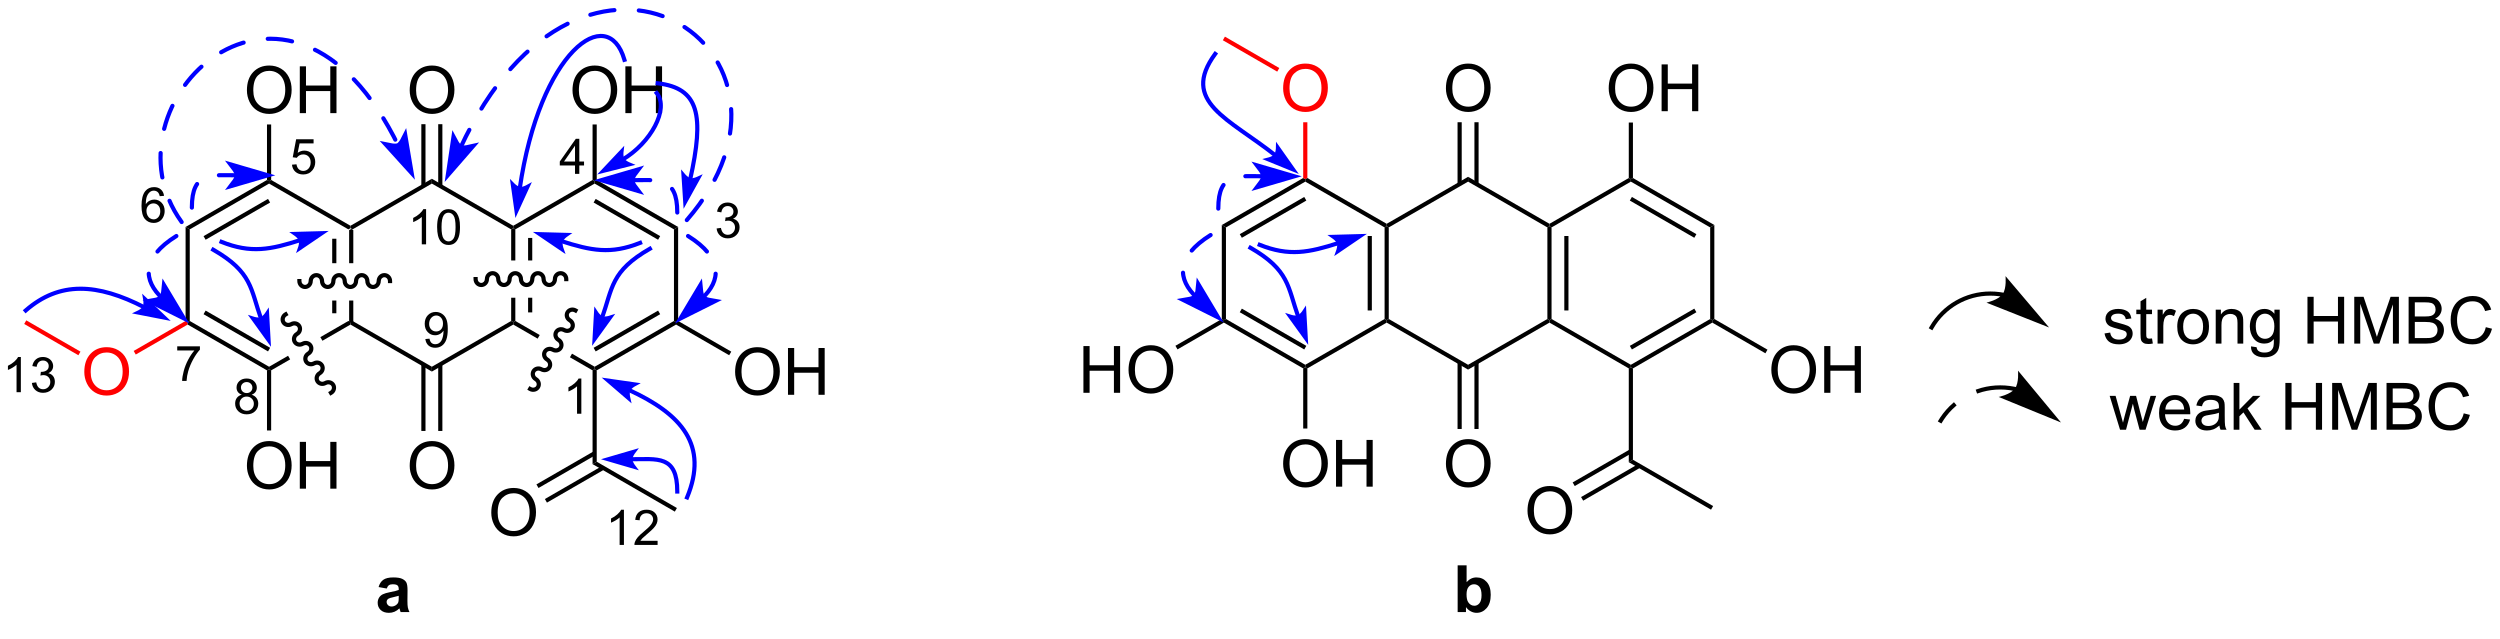 <?xml version="1.0" encoding="UTF-8"?>
<!DOCTYPE svg PUBLIC '-//W3C//DTD SVG 1.0//EN'
          'http://www.w3.org/TR/2001/REC-SVG-20010904/DTD/svg10.dtd'>
<svg stroke-dasharray="none" shape-rendering="auto" xmlns="http://www.w3.org/2000/svg" font-family="'Dialog'" text-rendering="auto" width="90" fill-opacity="1" color-interpolation="auto" color-rendering="auto" preserveAspectRatio="xMidYMid meet" font-size="12px" viewBox="0 0 90 23" fill="black" xmlns:xlink="http://www.w3.org/1999/xlink" stroke="black" image-rendering="auto" stroke-miterlimit="10" stroke-linecap="square" stroke-linejoin="miter" font-style="normal" stroke-width="1" height="23" stroke-dashoffset="0" font-weight="normal" stroke-opacity="1"
><!--Generated by the Batik Graphics2D SVG Generator--><defs id="genericDefs"
  /><g
  ><defs id="defs1"
    ><clipPath clipPathUnits="userSpaceOnUse" id="clipPath1"
      ><path d="M1.16 0.857 L316.032 0.857 L316.032 79.048 L1.16 79.048 L1.16 0.857 Z"
      /></clipPath
      ><clipPath clipPathUnits="userSpaceOnUse" id="clipPath2"
      ><path d="M123.727 162.799 L123.727 238.816 L429.844 238.816 L429.844 162.799 Z"
      /></clipPath
    ></defs
    ><g transform="scale(0.286,0.286) translate(-1.16,-0.857) matrix(1.029,0,0,1.029,-126.105,-166.598)"
    ><path d="M164.315 191.938 L164.315 194.935 L164.825 194.935 L164.825 191.938 ZM166.642 190.742 L166.386 190.889 L166.386 194.935 L166.897 194.935 L166.897 190.889 L166.642 190.742 ZM164.315 199.499 L164.315 201.055 L164.825 201.055 L164.825 199.499 ZM166.386 199.499 L166.386 202.103 L166.642 202.251 L166.897 202.103 L166.897 199.499 Z" stroke="none" clip-path="url(#clipPath2)"
    /></g
    ><g transform="matrix(0.294,0,0,0.294,-36.376,-47.864)"
    ><path d="M156.42 184.84 L156.675 184.988 L156.675 185.282 L146.963 190.889 L146.453 190.595 ZM156.547 187.159 L148.652 191.717 L148.907 192.159 L156.802 187.601 Z" stroke="none" clip-path="url(#clipPath2)"
    /></g
    ><g transform="matrix(0.294,0,0,0.294,-36.376,-47.864)"
    ><path d="M166.642 202.545 L166.642 202.251 L166.897 202.103 L176.608 207.711 L176.608 208.3 Z" stroke="none" clip-path="url(#clipPath2)"
    /></g
    ><g transform="matrix(0.294,0,0,0.294,-36.376,-47.864)"
    ><path d="M176.608 208.3 L176.608 207.711 L186.32 202.103 L186.575 202.251 L186.575 202.545 Z" stroke="none" clip-path="url(#clipPath2)"
    /></g
    ><g transform="matrix(0.294,0,0,0.294,-36.376,-47.864)"
    ><path d="M186.575 190.742 L186.32 190.889 L186.32 194.696 L186.83 194.696 L186.83 190.889 L186.575 190.742 ZM188.392 191.938 L188.392 194.696 L188.902 194.696 L188.902 191.938 ZM188.392 199.259 L188.392 201.055 L188.902 201.055 L188.902 199.259 ZM186.32 199.259 L186.32 202.103 L186.575 202.251 L186.83 202.103 L186.83 199.259 Z" stroke="none" clip-path="url(#clipPath2)"
    /></g
    ><g transform="matrix(0.294,0,0,0.294,-36.376,-47.864)"
    ><path d="M186.575 190.448 L186.575 190.742 L186.32 190.889 L176.608 185.282 L176.608 184.693 Z" stroke="none" clip-path="url(#clipPath2)"
    /></g
    ><g transform="matrix(0.294,0,0,0.294,-36.376,-47.864)"
    ><path d="M176.608 184.693 L176.608 185.282 L166.897 190.889 L166.642 190.742 L166.642 190.448 Z" stroke="none" clip-path="url(#clipPath2)"
    /></g
    ><g transform="matrix(0.294,0,0,0.294,-36.376,-47.864)"
    ><path d="M186.83 202.103 L186.575 202.251 L186.575 202.545 L189.562 204.27 L189.562 204.27 L189.817 203.828 L189.817 203.828 L186.83 202.103 ZM193.769 206.11 L193.514 206.552 L193.514 206.552 L196.287 208.153 L196.542 208.005 L196.542 207.711 L193.769 206.11 Z" stroke="none" clip-path="url(#clipPath2)"
    /></g
    ><g transform="matrix(0.294,0,0,0.294,-36.376,-47.864)"
    ><path d="M196.797 208.153 L196.542 208.005 L196.542 207.711 L206.254 202.103 L206.509 202.251 L206.509 202.545 ZM196.669 205.834 L204.565 201.276 L204.31 200.834 L196.414 205.392 Z" stroke="none" clip-path="url(#clipPath2)"
    /></g
    ><g transform="matrix(0.294,0,0,0.294,-36.376,-47.864)"
    ><path d="M206.764 202.104 L206.509 202.251 L206.254 202.103 L206.254 190.889 L206.764 190.595 Z" stroke="none" clip-path="url(#clipPath2)"
    /></g
    ><g transform="matrix(0.294,0,0,0.294,-36.376,-47.864)"
    ><path d="M206.764 190.595 L206.254 190.889 L196.542 185.282 L196.542 184.988 L196.797 184.84 ZM204.565 191.717 L196.669 187.159 L196.414 187.601 L204.31 192.159 Z" stroke="none" clip-path="url(#clipPath2)"
    /></g
    ><g transform="matrix(0.294,0,0,0.294,-36.376,-47.864)"
    ><path d="M196.287 184.84 L196.542 184.988 L196.542 185.282 L186.83 190.889 L186.575 190.742 L186.575 190.448 Z" stroke="none" clip-path="url(#clipPath2)"
    /></g
    ><g fill="red" transform="matrix(0.294,0,0,0.294,-36.376,-47.864)" stroke="red"
    ><path d="M134.051 208.353 Q134.051 206.926 134.817 206.121 Q135.583 205.314 136.794 205.314 Q137.585 205.314 138.221 205.694 Q138.859 206.072 139.192 206.749 Q139.528 207.426 139.528 208.286 Q139.528 209.158 139.176 209.845 Q138.825 210.533 138.179 210.887 Q137.536 211.241 136.788 211.241 Q135.981 211.241 135.343 210.851 Q134.708 210.457 134.38 209.783 Q134.051 209.106 134.051 208.353 ZM134.833 208.364 Q134.833 209.4 135.387 209.996 Q135.945 210.59 136.786 210.59 Q137.64 210.59 138.192 209.989 Q138.747 209.387 138.747 208.283 Q138.747 207.582 138.51 207.062 Q138.273 206.541 137.817 206.254 Q137.364 205.965 136.796 205.965 Q135.992 205.965 135.411 206.52 Q134.833 207.072 134.833 208.364 Z" stroke="none" clip-path="url(#clipPath2)"
    /></g
    ><g fill="red" transform="matrix(0.294,0,0,0.294,-36.376,-47.864)" stroke="red"
    ><path d="M146.453 202.103 L146.708 202.251 L146.708 202.545 L140.351 206.215 L140.096 205.774 Z" stroke="none" clip-path="url(#clipPath2)"
    /></g
    ><g fill="red" transform="matrix(0.294,0,0,0.294,-36.376,-47.864)" stroke="red"
    ><path d="M133.581 205.861 L133.326 206.302 L126.691 202.472 L126.946 202.03 Z" stroke="none" clip-path="url(#clipPath2)"
    /></g
    ><g transform="matrix(0.294,0,0,0.294,-36.376,-47.864)"
    ><path d="M153.963 173.866 Q153.963 172.439 154.728 171.634 Q155.494 170.827 156.705 170.827 Q157.497 170.827 158.132 171.207 Q158.77 171.585 159.103 172.262 Q159.439 172.939 159.439 173.798 Q159.439 174.671 159.088 175.358 Q158.736 176.046 158.09 176.4 Q157.447 176.754 156.7 176.754 Q155.892 176.754 155.254 176.363 Q154.619 175.97 154.291 175.296 Q153.963 174.619 153.963 173.866 ZM154.744 173.876 Q154.744 174.913 155.299 175.509 Q155.856 176.103 156.697 176.103 Q157.551 176.103 158.103 175.501 Q158.658 174.9 158.658 173.796 Q158.658 173.095 158.421 172.574 Q158.184 172.053 157.728 171.767 Q157.275 171.478 156.708 171.478 Q155.903 171.478 155.322 172.032 Q154.744 172.585 154.744 173.876 ZM160.438 176.655 L160.438 170.928 L161.196 170.928 L161.196 173.28 L164.172 173.28 L164.172 170.928 L164.93 170.928 L164.93 176.655 L164.172 176.655 L164.172 173.954 L161.196 173.954 L161.196 176.655 L160.438 176.655 Z" stroke="none" clip-path="url(#clipPath2)"
    /></g
    ><g transform="matrix(0.294,0,0,0.294,-36.376,-47.864)"
    ><path d="M156.93 184.84 L156.675 184.988 L156.42 184.84 L156.42 178.047 L156.93 178.047 Z" stroke="none" clip-path="url(#clipPath2)"
    /></g
    ><g transform="matrix(0.294,0,0,0.294,-36.376,-47.864)"
    ><path d="M153.963 219.849 Q153.963 218.422 154.728 217.617 Q155.494 216.81 156.705 216.81 Q157.497 216.81 158.132 217.19 Q158.77 217.568 159.103 218.245 Q159.439 218.922 159.439 219.781 Q159.439 220.654 159.088 221.341 Q158.736 222.029 158.09 222.383 Q157.447 222.737 156.7 222.737 Q155.892 222.737 155.254 222.346 Q154.619 221.953 154.291 221.279 Q153.963 220.602 153.963 219.849 ZM154.744 219.859 Q154.744 220.896 155.299 221.492 Q155.856 222.086 156.697 222.086 Q157.551 222.086 158.103 221.484 Q158.658 220.883 158.658 219.779 Q158.658 219.078 158.421 218.557 Q158.184 218.036 157.728 217.75 Q157.275 217.461 156.708 217.461 Q155.903 217.461 155.322 218.016 Q154.744 218.568 154.744 219.859 ZM160.438 222.638 L160.438 216.911 L161.196 216.911 L161.196 219.263 L164.172 219.263 L164.172 216.911 L164.93 216.911 L164.93 222.638 L164.172 222.638 L164.172 219.938 L161.196 219.938 L161.196 222.638 L160.438 222.638 Z" stroke="none" clip-path="url(#clipPath2)"
    /></g
    ><g transform="matrix(0.294,0,0,0.294,-36.376,-47.864)"
    ><path d="M156.42 208.153 L156.675 208.005 L156.93 208.153 L156.93 215.514 L156.42 215.514 Z" stroke="none" clip-path="url(#clipPath2)"
    /></g
    ><g transform="matrix(0.294,0,0,0.294,-36.376,-47.864)"
    ><path d="M173.896 173.866 Q173.896 172.439 174.662 171.634 Q175.428 170.827 176.638 170.827 Q177.43 170.827 178.066 171.207 Q178.704 171.585 179.037 172.262 Q179.373 172.939 179.373 173.798 Q179.373 174.671 179.021 175.358 Q178.67 176.046 178.024 176.4 Q177.381 176.754 176.633 176.754 Q175.826 176.754 175.188 176.363 Q174.553 175.97 174.224 175.296 Q173.896 174.619 173.896 173.866 ZM174.678 173.876 Q174.678 174.913 175.232 175.509 Q175.79 176.103 176.631 176.103 Q177.485 176.103 178.037 175.501 Q178.592 174.9 178.592 173.796 Q178.592 173.095 178.355 172.574 Q178.118 172.053 177.662 171.767 Q177.209 171.478 176.641 171.478 Q175.836 171.478 175.256 172.032 Q174.678 172.585 174.678 173.876 Z" stroke="none" clip-path="url(#clipPath2)"
    /></g
    ><g transform="matrix(0.294,0,0,0.294,-36.376,-47.864)"
    ><path d="M177.897 185.584 L177.897 178.01 L177.387 178.01 L177.387 185.584 ZM175.83 185.584 L175.83 178.01 L175.32 178.01 L175.32 185.584 Z" stroke="none" clip-path="url(#clipPath2)"
    /></g
    ><g transform="matrix(0.294,0,0,0.294,-36.376,-47.864)"
    ><path d="M173.896 219.849 Q173.896 218.422 174.662 217.617 Q175.428 216.81 176.638 216.81 Q177.43 216.81 178.066 217.19 Q178.704 217.568 179.037 218.245 Q179.373 218.922 179.373 219.781 Q179.373 220.654 179.021 221.341 Q178.67 222.029 178.024 222.383 Q177.381 222.737 176.633 222.737 Q175.826 222.737 175.188 222.346 Q174.553 221.953 174.224 221.279 Q173.896 220.602 173.896 219.849 ZM174.678 219.859 Q174.678 220.896 175.232 221.492 Q175.79 222.086 176.631 222.086 Q177.485 222.086 178.037 221.484 Q178.592 220.883 178.592 219.779 Q178.592 219.078 178.355 218.557 Q178.118 218.036 177.662 217.75 Q177.209 217.461 176.641 217.461 Q175.836 217.461 175.256 218.016 Q174.678 218.568 174.678 219.859 Z" stroke="none" clip-path="url(#clipPath2)"
    /></g
    ><g transform="matrix(0.294,0,0,0.294,-36.376,-47.864)"
    ><path d="M175.32 207.409 L175.32 215.572 L175.83 215.572 L175.83 207.409 ZM177.387 207.409 L177.387 215.572 L177.897 215.572 L177.897 207.409 Z" stroke="none" clip-path="url(#clipPath2)"
    /></g
    ><g transform="matrix(0.294,0,0,0.294,-36.376,-47.864)"
    ><path d="M193.83 173.866 Q193.83 172.439 194.595 171.634 Q195.361 170.827 196.572 170.827 Q197.364 170.827 197.999 171.207 Q198.637 171.585 198.97 172.262 Q199.306 172.939 199.306 173.798 Q199.306 174.671 198.955 175.358 Q198.603 176.046 197.957 176.4 Q197.314 176.754 196.567 176.754 Q195.76 176.754 195.121 176.363 Q194.486 175.97 194.158 175.296 Q193.83 174.619 193.83 173.866 ZM194.611 173.876 Q194.611 174.913 195.166 175.509 Q195.723 176.103 196.564 176.103 Q197.418 176.103 197.97 175.501 Q198.525 174.9 198.525 173.796 Q198.525 173.095 198.288 172.574 Q198.051 172.053 197.595 171.767 Q197.142 171.478 196.575 171.478 Q195.77 171.478 195.189 172.032 Q194.611 172.585 194.611 173.876 ZM200.305 176.655 L200.305 170.928 L201.063 170.928 L201.063 173.28 L204.04 173.28 L204.04 170.928 L204.797 170.928 L204.797 176.655 L204.04 176.655 L204.04 173.954 L201.063 173.954 L201.063 176.655 L200.305 176.655 Z" stroke="none" clip-path="url(#clipPath2)"
    /></g
    ><g transform="matrix(0.294,0,0,0.294,-36.376,-47.864)"
    ><path d="M196.797 184.84 L196.542 184.988 L196.287 184.84 L196.287 178.047 L196.797 178.047 Z" stroke="none" clip-path="url(#clipPath2)"
    /></g
    ><g transform="matrix(0.294,0,0,0.294,-36.376,-47.864)"
    ><path d="M213.741 208.353 Q213.741 206.926 214.507 206.121 Q215.273 205.314 216.483 205.314 Q217.275 205.314 217.911 205.694 Q218.548 206.072 218.882 206.749 Q219.218 207.426 219.218 208.286 Q219.218 209.158 218.866 209.845 Q218.515 210.533 217.869 210.887 Q217.226 211.241 216.478 211.241 Q215.671 211.241 215.033 210.851 Q214.398 210.457 214.069 209.783 Q213.741 209.106 213.741 208.353 ZM214.523 208.364 Q214.523 209.4 215.077 209.996 Q215.634 210.59 216.476 210.59 Q217.33 210.59 217.882 209.989 Q218.436 209.387 218.436 208.283 Q218.436 207.582 218.2 207.062 Q217.963 206.541 217.507 206.254 Q217.054 205.965 216.486 205.965 Q215.681 205.965 215.101 206.52 Q214.523 207.072 214.523 208.364 ZM220.216 211.142 L220.216 205.416 L220.974 205.416 L220.974 207.767 L223.951 207.767 L223.951 205.416 L224.709 205.416 L224.709 211.142 L223.951 211.142 L223.951 208.442 L220.974 208.442 L220.974 211.142 L220.216 211.142 Z" stroke="none" clip-path="url(#clipPath2)"
    /></g
    ><g transform="matrix(0.294,0,0,0.294,-36.376,-47.864)"
    ><path d="M206.509 202.545 L206.509 202.251 L206.764 202.104 L213.271 205.861 L213.016 206.302 Z" stroke="none" clip-path="url(#clipPath2)"
    /></g
    ><g transform="matrix(0.294,0,0,0.294,-36.376,-47.864)"
    ><path d="M196.287 208.153 L196.542 208.005 L196.797 208.153 L196.797 219.341 L196.287 219.635 Z" stroke="none" clip-path="url(#clipPath2)"
    /></g
    ><g transform="matrix(0.294,0,0,0.294,-36.376,-47.864)"
    ><path d="M183.885 225.59 Q183.885 224.163 184.651 223.359 Q185.417 222.552 186.627 222.552 Q187.419 222.552 188.055 222.932 Q188.693 223.309 189.026 223.986 Q189.362 224.663 189.362 225.523 Q189.362 226.395 189.01 227.083 Q188.659 227.77 188.013 228.124 Q187.37 228.478 186.622 228.478 Q185.815 228.478 185.177 228.088 Q184.542 227.695 184.213 227.02 Q183.885 226.343 183.885 225.59 ZM184.667 225.601 Q184.667 226.637 185.221 227.234 Q185.779 227.827 186.62 227.827 Q187.474 227.827 188.026 227.226 Q188.581 226.624 188.581 225.52 Q188.581 224.82 188.344 224.299 Q188.107 223.778 187.651 223.492 Q187.198 223.202 186.63 223.202 Q185.825 223.202 185.245 223.757 Q184.667 224.309 184.667 225.601 Z" stroke="none" clip-path="url(#clipPath2)"
    /></g
    ><g transform="matrix(0.294,0,0,0.294,-36.376,-47.864)"
    ><path d="M196.414 218.074 L189.413 222.116 L189.668 222.558 L196.669 218.516 ZM197.448 219.864 L190.447 223.906 L190.702 224.348 L197.703 220.306 Z" stroke="none" clip-path="url(#clipPath2)"
    /></g
    ><g transform="matrix(0.294,0,0,0.294,-36.376,-47.864)"
    ><path d="M196.287 219.635 L196.797 219.341 L206.614 225.009 L206.359 225.451 Z" stroke="none" clip-path="url(#clipPath2)"
    /></g
    ><g transform="matrix(0.294,0,0,0.294,-36.376,-47.864)"
    ><path d="M146.963 202.103 L146.708 202.251 L146.453 202.103 L146.453 190.595 L146.963 190.889 Z" stroke="none" clip-path="url(#clipPath2)"
    /></g
    ><g transform="matrix(0.294,0,0,0.294,-36.376,-47.864)"
    ><path d="M146.708 202.545 L146.708 202.251 L146.963 202.103 L156.675 207.711 L156.675 208.005 L156.42 208.153 ZM148.652 201.276 L156.547 205.834 L156.802 205.392 L148.907 200.834 Z" stroke="none" clip-path="url(#clipPath2)"
    /></g
    ><g transform="matrix(0.294,0,0,0.294,-36.376,-47.864)"
    ><path d="M166.386 202.103 L162.954 204.085 L162.954 204.085 L163.209 204.527 L166.642 202.545 L166.642 202.251 L166.386 202.103 ZM159.002 206.367 L156.675 207.711 L156.675 208.005 L156.93 208.153 L159.257 206.809 L159.002 206.367 Z" stroke="none" clip-path="url(#clipPath2)"
    /></g
    ><g transform="matrix(0.294,0,0,0.294,-36.376,-47.864)"
    ><path d="M166.642 190.448 L166.642 190.742 L166.386 190.889 L156.675 185.282 L156.675 184.988 L156.93 184.84 Z" stroke="none" clip-path="url(#clipPath2)"
    /></g
    ><g fill="blue" transform="matrix(0.294,0,0,0.294,-36.376,-47.864)" stroke="blue"
    ><path d="M186.972 188.599 L188.3 185.699 C188.3 185.699 187.747 186.005 187.359 185.948 C186.972 185.892 186.529 185.44 186.529 185.44 Z" stroke="none" clip-path="url(#clipPath2)"
    /></g
    ><g fill="blue" stroke-width="0.51" transform="matrix(0.294,0,0,0.294,-36.376,-47.864)" stroke="blue"
    ><path fill="none" d="M186.972 188.599 L188.3 185.699 C188.3 185.699 187.747 186.005 187.359 185.948 C186.972 185.892 186.529 185.44 186.529 185.44 Z" clip-path="url(#clipPath2)"
    /></g
    ><g fill="blue" stroke-width="0.51" transform="matrix(0.294,0,0,0.294,-36.376,-47.864)" stroke="blue"
    ><path fill="none" d="M200.187 170.124 C198.149 163.051 189.827 169.039 187.359 185.948" clip-path="url(#clipPath2)"
    /></g
    ><g fill="blue" transform="matrix(0.294,0,0,0.294,-36.376,-47.864)" stroke="blue"
    ><path d="M197.636 183.707 L200.73 182.93 C200.73 182.93 200.145 182.69 199.947 182.352 C199.749 182.014 199.824 181.386 199.824 181.386 Z" stroke="none" clip-path="url(#clipPath2)"
    /></g
    ><g fill="blue" stroke-width="0.51" transform="matrix(0.294,0,0,0.294,-36.376,-47.864)" stroke="blue"
    ><path fill="none" d="M197.636 183.707 L200.73 182.93 C200.73 182.93 200.145 182.69 199.947 182.352 C199.749 182.014 199.824 181.386 199.824 181.386 Z" clip-path="url(#clipPath2)"
    /></g
    ><g fill="blue" stroke-width="0.51" transform="matrix(0.294,0,0,0.294,-36.376,-47.864)" stroke="blue"
    ><path fill="none" d="M204.143 174.2 C205.701 176.118 203.423 180.314 199.947 182.352" clip-path="url(#clipPath2)"
    /></g
    ><g fill="blue" transform="matrix(0.294,0,0,0.294,-36.376,-47.864)" stroke="blue"
    ><path d="M178.925 183.466 L181.019 181.06 C181.019 181.06 180.402 181.197 180.046 181.033 C179.691 180.869 179.394 180.311 179.394 180.311 Z" stroke="none" clip-path="url(#clipPath2)"
    /></g
    ><g fill="blue" transform="matrix(0.294,0,0,0.294,-36.376,-47.864)" stroke="blue"
    ><path fill="none" d="M178.925 183.466 L181.019 181.06 C181.019 181.06 180.402 181.197 180.046 181.033 C179.691 180.869 179.394 180.311 179.394 180.311 Z" clip-path="url(#clipPath2)"
    /></g
    ><g stroke-linecap="round" transform="matrix(0.294,0,0,0.294,-36.376,-47.864)" fill="blue" stroke-linejoin="round" stroke-dasharray="3" stroke="blue" stroke-width="0.51" stroke-miterlimit="3"
    ><path fill="none" d="M207.829 189.75 C225.721 169.165 195.142 148.299 180.046 181.033" clip-path="url(#clipPath2)"
    /></g
    ><g fill="blue" transform="matrix(0.294,0,0,0.294,-36.376,-47.864)" stroke="blue"
    ><path d="M173.754 183.209 L173.222 180.064 C173.222 180.064 172.936 180.628 172.584 180.799 C172.232 180.97 171.612 180.846 171.612 180.846 Z" stroke="none" clip-path="url(#clipPath2)"
    /></g
    ><g fill="blue" transform="matrix(0.294,0,0,0.294,-36.376,-47.864)" stroke="blue"
    ><path fill="none" d="M173.754 183.209 L173.222 180.064 C173.222 180.064 172.936 180.628 172.584 180.799 C172.232 180.97 171.612 180.846 171.612 180.846 Z" clip-path="url(#clipPath2)"
    /></g
    ><g stroke-linecap="round" transform="matrix(0.294,0,0,0.294,-36.376,-47.864)" fill="blue" stroke-linejoin="round" stroke-dasharray="3" stroke="blue" stroke-width="0.51" stroke-miterlimit="3"
    ><path fill="none" d="M145.97 189.99 C135.57 175.638 158.997 152.827 172.584 180.799" clip-path="url(#clipPath2)"
    /></g
    ><g transform="matrix(0.294,0,0,0.294,-36.376,-47.864)"
    ><path d="M184.046 196 C183.522 196 183.097 196.437 183.097 196.977 C183.097 197.236 182.901 197.445 182.659 197.445 C182.416 197.445 182.22 197.236 182.22 196.977 L182.22 196.722 L181.709 196.722 L181.709 196.977 C181.709 197.518 182.134 197.955 182.659 197.955 C183.183 197.955 183.607 197.518 183.607 196.977 C183.607 196.719 183.804 196.51 184.046 196.51 C184.289 196.51 184.485 196.719 184.485 196.977 C184.485 197.518 184.91 197.955 185.434 197.955 C185.958 197.955 186.383 197.518 186.383 196.977 C186.383 196.719 186.58 196.51 186.822 196.51 C187.064 196.51 187.261 196.719 187.261 196.977 C187.261 197.518 187.686 197.955 188.21 197.955 C188.734 197.955 189.159 197.518 189.159 196.977 C189.159 196.719 189.355 196.51 189.598 196.51 C189.84 196.51 190.036 196.719 190.036 196.977 C190.036 197.518 190.461 197.955 190.986 197.955 C191.51 197.955 191.935 197.518 191.935 196.977 C191.935 196.719 192.131 196.51 192.373 196.51 C192.616 196.51 192.812 196.719 192.812 196.977 L192.812 197.232 L193.322 197.232 L193.322 196.977 C193.322 196.437 192.898 196 192.373 196 C191.849 196 191.424 196.437 191.424 196.977 C191.424 197.236 191.228 197.445 190.986 197.445 C190.743 197.445 190.547 197.236 190.547 196.977 C190.547 196.437 190.122 196 189.598 196 C189.073 196 188.649 196.437 188.649 196.977 C188.649 197.236 188.452 197.445 188.21 197.445 C187.968 197.445 187.771 197.236 187.771 196.977 C187.771 196.437 187.346 196 186.822 196 C186.298 196 185.873 196.437 185.873 196.977 C185.873 197.236 185.677 197.445 185.434 197.445 C185.192 197.445 184.995 197.236 184.995 196.977 C184.995 196.437 184.571 196 184.046 196 Z" stroke="none" clip-path="url(#clipPath2)"
    /></g
    ><g transform="matrix(0.294,0,0,0.294,-36.376,-47.864)"
    ><path d="M160.131 197.217 C160.131 197.757 160.556 198.195 161.08 198.195 C161.604 198.195 162.029 197.757 162.029 197.217 C162.029 196.959 162.225 196.75 162.468 196.75 C162.71 196.75 162.906 196.959 162.906 197.217 C162.906 197.757 163.331 198.195 163.855 198.195 C164.38 198.195 164.804 197.757 164.804 197.217 C164.804 196.959 165.001 196.75 165.243 196.75 C165.486 196.75 165.682 196.959 165.682 197.217 C165.682 197.757 166.107 198.195 166.631 198.195 C167.155 198.195 167.58 197.757 167.58 197.217 C167.58 196.959 167.777 196.75 168.019 196.75 C168.261 196.75 168.458 196.959 168.458 197.217 C168.458 197.757 168.883 198.195 169.407 198.195 C169.931 198.195 170.356 197.757 170.356 197.217 C170.356 196.959 170.552 196.75 170.795 196.75 C171.037 196.75 171.233 196.959 171.233 197.217 L171.233 197.472 L171.744 197.472 L171.744 197.217 C171.744 196.677 171.319 196.239 170.795 196.239 C170.27 196.239 169.846 196.677 169.846 197.217 C169.846 197.476 169.649 197.685 169.407 197.685 C169.164 197.685 168.968 197.476 168.968 197.217 C168.968 196.677 168.543 196.239 168.019 196.239 C167.495 196.239 167.07 196.677 167.07 197.217 C167.07 197.476 166.873 197.685 166.631 197.685 C166.389 197.685 166.192 197.476 166.192 197.217 C166.192 196.677 165.767 196.239 165.243 196.239 C164.719 196.239 164.294 196.677 164.294 197.217 C164.294 197.476 164.098 197.685 163.855 197.685 C163.613 197.685 163.417 197.476 163.417 197.217 C163.417 196.677 162.992 196.239 162.468 196.239 C161.943 196.239 161.518 196.677 161.518 197.217 C161.518 197.476 161.322 197.685 161.08 197.685 C160.837 197.685 160.641 197.476 160.641 197.217 L160.641 196.962 L160.131 196.962 L160.131 197.217 Z" stroke="none" clip-path="url(#clipPath2)"
    /></g
    ><g transform="matrix(0.294,0,0,0.294,-36.376,-47.864)"
    ><path d="M158.58 201.072 C158.112 201.342 157.945 201.929 158.207 202.383 C158.469 202.837 159.061 202.986 159.529 202.716 C159.752 202.587 160.032 202.652 160.153 202.862 C160.274 203.072 160.191 203.347 159.968 203.476 C159.5 203.746 159.333 204.333 159.595 204.787 C159.857 205.241 160.449 205.39 160.917 205.12 C161.14 204.991 161.42 205.056 161.541 205.266 C161.662 205.476 161.579 205.751 161.356 205.88 C160.888 206.15 160.721 206.737 160.983 207.191 C161.245 207.645 161.837 207.794 162.304 207.524 C162.528 207.394 162.808 207.46 162.929 207.67 C163.05 207.88 162.967 208.154 162.744 208.284 C162.276 208.554 162.109 209.14 162.371 209.594 C162.633 210.048 163.225 210.197 163.692 209.928 C163.916 209.798 164.196 209.864 164.317 210.073 C164.438 210.283 164.355 210.558 164.131 210.687 L163.91 210.815 L164.165 211.257 L164.386 211.129 C164.854 210.859 165.021 210.273 164.759 209.819 C164.497 209.365 163.905 209.215 163.437 209.486 C163.214 209.615 162.934 209.549 162.813 209.339 C162.692 209.13 162.775 208.855 162.998 208.726 C163.466 208.456 163.633 207.869 163.371 207.415 C163.109 206.961 162.517 206.812 162.05 207.082 C161.826 207.211 161.546 207.145 161.425 206.936 C161.304 206.726 161.387 206.451 161.611 206.322 C162.078 206.052 162.245 205.465 161.983 205.011 C161.721 204.557 161.13 204.408 160.662 204.678 C160.438 204.807 160.159 204.742 160.037 204.532 C159.916 204.322 159.999 204.047 160.223 203.918 C160.69 203.648 160.857 203.061 160.595 202.607 C160.333 202.153 159.742 202.004 159.274 202.274 C159.05 202.403 158.771 202.338 158.649 202.128 C158.528 201.918 158.611 201.643 158.835 201.514 L159.056 201.387 L158.801 200.945 L158.58 201.072 Z" stroke="none" clip-path="url(#clipPath2)"
    /></g
    ><g transform="matrix(0.294,0,0,0.294,-36.376,-47.864)"
    ><path d="M194.32 200.593 C193.852 200.323 193.261 200.472 192.999 200.926 C192.737 201.38 192.903 201.967 193.371 202.237 C193.595 202.366 193.678 202.641 193.557 202.851 C193.435 203.06 193.156 203.126 192.932 202.996 C192.464 202.726 191.873 202.876 191.611 203.329 C191.349 203.784 191.516 204.37 191.983 204.64 C192.207 204.77 192.29 205.044 192.169 205.254 C192.048 205.464 191.768 205.529 191.544 205.4 C191.077 205.13 190.485 205.279 190.223 205.733 C189.961 206.187 190.128 206.774 190.595 207.044 C190.819 207.173 190.902 207.448 190.781 207.658 C190.66 207.868 190.38 207.933 190.156 207.804 C189.689 207.534 189.097 207.683 188.835 208.137 C188.573 208.591 188.74 209.178 189.208 209.448 C189.431 209.577 189.514 209.852 189.393 210.062 C189.272 210.272 188.992 210.337 188.769 210.208 L188.548 210.08 L188.293 210.522 L188.514 210.65 C188.982 210.92 189.573 210.771 189.835 210.317 C190.097 209.863 189.93 209.276 189.463 209.006 C189.239 208.877 189.156 208.602 189.277 208.392 C189.398 208.182 189.678 208.117 189.901 208.246 C190.369 208.516 190.961 208.367 191.223 207.913 C191.485 207.459 191.318 206.872 190.85 206.602 C190.627 206.473 190.544 206.198 190.665 205.988 C190.786 205.778 191.066 205.713 191.289 205.842 C191.757 206.112 192.349 205.963 192.611 205.509 C192.873 205.055 192.706 204.468 192.238 204.198 C192.014 204.069 191.931 203.794 192.053 203.584 C192.174 203.375 192.454 203.309 192.677 203.438 C193.145 203.708 193.737 203.559 193.999 203.105 C194.261 202.651 194.094 202.065 193.626 201.795 C193.402 201.665 193.319 201.39 193.44 201.181 C193.562 200.971 193.841 200.905 194.065 201.035 L194.286 201.162 L194.541 200.72 L194.32 200.593 Z" stroke="none" clip-path="url(#clipPath2)"
    /></g
    ><g transform="matrix(0.294,0,0,0.294,-36.376,-47.864)"
    ><path d="M293.78 201.864 L293.525 202.011 L293.27 201.864 L293.27 190.65 L293.525 190.502 L293.78 190.65 ZM291.709 200.815 L291.709 191.698 L291.198 191.698 L291.198 200.815 Z" stroke="none" clip-path="url(#clipPath2)"
    /></g
    ><g transform="matrix(0.294,0,0,0.294,-36.376,-47.864)"
    ><path d="M283.303 184.601 L283.558 184.748 L283.558 185.043 L273.846 190.65 L273.336 190.355 ZM283.431 186.919 L275.535 191.477 L275.791 191.919 L283.686 187.361 Z" stroke="none" clip-path="url(#clipPath2)"
    /></g
    ><g transform="matrix(0.294,0,0,0.294,-36.376,-47.864)"
    ><path d="M293.525 202.306 L293.525 202.011 L293.78 201.864 L303.492 207.471 L303.492 208.06 Z" stroke="none" clip-path="url(#clipPath2)"
    /></g
    ><g transform="matrix(0.294,0,0,0.294,-36.376,-47.864)"
    ><path d="M303.492 208.06 L303.492 207.471 L313.203 201.864 L313.459 202.011 L313.459 202.306 Z" stroke="none" clip-path="url(#clipPath2)"
    /></g
    ><g transform="matrix(0.294,0,0,0.294,-36.376,-47.864)"
    ><path d="M313.714 201.864 L313.459 202.011 L313.203 201.864 L313.203 190.65 L313.459 190.502 L313.714 190.65 ZM315.785 200.815 L315.785 191.698 L315.275 191.698 L315.275 200.815 Z" stroke="none" clip-path="url(#clipPath2)"
    /></g
    ><g transform="matrix(0.294,0,0,0.294,-36.376,-47.864)"
    ><path d="M313.459 190.208 L313.459 190.502 L313.203 190.65 L303.492 185.043 L303.492 184.453 Z" stroke="none" clip-path="url(#clipPath2)"
    /></g
    ><g transform="matrix(0.294,0,0,0.294,-36.376,-47.864)"
    ><path d="M303.492 184.453 L303.492 185.043 L293.78 190.65 L293.525 190.502 L293.525 190.208 Z" stroke="none" clip-path="url(#clipPath2)"
    /></g
    ><g transform="matrix(0.294,0,0,0.294,-36.376,-47.864)"
    ><path d="M313.459 202.306 L313.459 202.011 L313.714 201.864 L323.425 207.471 L323.425 207.765 L323.17 207.913 Z" stroke="none" clip-path="url(#clipPath2)"
    /></g
    ><g transform="matrix(0.294,0,0,0.294,-36.376,-47.864)"
    ><path d="M323.68 207.913 L323.425 207.765 L323.425 207.471 L333.137 201.864 L333.392 202.011 L333.392 202.306 ZM323.553 205.594 L331.448 201.036 L331.193 200.594 L323.298 205.153 Z" stroke="none" clip-path="url(#clipPath2)"
    /></g
    ><g transform="matrix(0.294,0,0,0.294,-36.376,-47.864)"
    ><path d="M333.647 201.864 L333.392 202.011 L333.137 201.864 L333.137 190.65 L333.647 190.355 Z" stroke="none" clip-path="url(#clipPath2)"
    /></g
    ><g transform="matrix(0.294,0,0,0.294,-36.376,-47.864)"
    ><path d="M333.647 190.355 L333.137 190.65 L323.425 185.043 L323.425 184.748 L323.68 184.601 ZM331.448 191.477 L323.553 186.919 L323.298 187.361 L331.193 191.919 Z" stroke="none" clip-path="url(#clipPath2)"
    /></g
    ><g transform="matrix(0.294,0,0,0.294,-36.376,-47.864)"
    ><path d="M323.17 184.601 L323.425 184.748 L323.425 185.043 L313.714 190.65 L313.459 190.502 L313.459 190.208 Z" stroke="none" clip-path="url(#clipPath2)"
    /></g
    ><g transform="matrix(0.294,0,0,0.294,-36.376,-47.864)"
    ><path d="M256.391 210.903 L256.391 205.176 L257.149 205.176 L257.149 207.528 L260.126 207.528 L260.126 205.176 L260.884 205.176 L260.884 210.903 L260.126 210.903 L260.126 208.202 L257.149 208.202 L257.149 210.903 L256.391 210.903 ZM261.916 208.113 Q261.916 206.686 262.682 205.882 Q263.447 205.074 264.658 205.074 Q265.45 205.074 266.085 205.455 Q266.723 205.832 267.057 206.509 Q267.393 207.186 267.393 208.046 Q267.393 208.918 267.041 209.606 Q266.69 210.293 266.044 210.647 Q265.401 211.001 264.653 211.001 Q263.846 211.001 263.208 210.611 Q262.572 210.218 262.244 209.543 Q261.916 208.866 261.916 208.113 ZM262.697 208.124 Q262.697 209.16 263.252 209.757 Q263.809 210.35 264.651 210.35 Q265.505 210.35 266.057 209.749 Q266.611 209.147 266.611 208.043 Q266.611 207.343 266.374 206.822 Q266.137 206.301 265.682 206.014 Q265.229 205.725 264.661 205.725 Q263.856 205.725 263.276 206.28 Q262.697 206.832 262.697 208.124 Z" stroke="none" clip-path="url(#clipPath2)"
    /></g
    ><g transform="matrix(0.294,0,0,0.294,-36.376,-47.864)"
    ><path d="M273.336 201.864 L273.591 202.011 L273.591 202.306 L267.911 205.585 L267.656 205.144 Z" stroke="none" clip-path="url(#clipPath2)"
    /></g
    ><g fill="red" transform="matrix(0.294,0,0,0.294,-36.376,-47.864)" stroke="red"
    ><path d="M280.846 173.626 Q280.846 172.199 281.612 171.394 Q282.377 170.587 283.588 170.587 Q284.38 170.587 285.015 170.967 Q285.654 171.345 285.987 172.022 Q286.323 172.699 286.323 173.558 Q286.323 174.431 285.971 175.118 Q285.62 175.806 284.974 176.16 Q284.331 176.514 283.583 176.514 Q282.776 176.514 282.138 176.123 Q281.502 175.73 281.174 175.056 Q280.846 174.379 280.846 173.626 ZM281.627 173.637 Q281.627 174.673 282.182 175.269 Q282.739 175.863 283.581 175.863 Q284.435 175.863 284.987 175.262 Q285.541 174.66 285.541 173.556 Q285.541 172.855 285.305 172.334 Q285.068 171.814 284.612 171.527 Q284.159 171.238 283.591 171.238 Q282.786 171.238 282.206 171.793 Q281.627 172.345 281.627 173.637 Z" stroke="none" clip-path="url(#clipPath2)"
    /></g
    ><g fill="red" transform="matrix(0.294,0,0,0.294,-36.376,-47.864)" stroke="red"
    ><path d="M283.813 184.601 L283.558 184.748 L283.303 184.601 L283.303 177.77 L283.813 177.77 Z" stroke="none" clip-path="url(#clipPath2)"
    /></g
    ><g transform="matrix(0.294,0,0,0.294,-36.376,-47.864)"
    ><path d="M280.846 219.609 Q280.846 218.182 281.612 217.378 Q282.377 216.57 283.588 216.57 Q284.38 216.57 285.015 216.951 Q285.654 217.328 285.987 218.005 Q286.323 218.682 286.323 219.542 Q286.323 220.414 285.971 221.101 Q285.62 221.789 284.974 222.143 Q284.331 222.497 283.583 222.497 Q282.776 222.497 282.138 222.107 Q281.502 221.714 281.174 221.039 Q280.846 220.362 280.846 219.609 ZM281.627 219.62 Q281.627 220.656 282.182 221.253 Q282.739 221.846 283.581 221.846 Q284.435 221.846 284.987 221.245 Q285.541 220.643 285.541 219.539 Q285.541 218.839 285.305 218.318 Q285.068 217.797 284.612 217.51 Q284.159 217.221 283.591 217.221 Q282.786 217.221 282.206 217.776 Q281.627 218.328 281.627 219.62 ZM287.322 222.398 L287.322 216.672 L288.079 216.672 L288.079 219.023 L291.056 219.023 L291.056 216.672 L291.814 216.672 L291.814 222.398 L291.056 222.398 L291.056 219.698 L288.079 219.698 L288.079 222.398 L287.322 222.398 Z" stroke="none" clip-path="url(#clipPath2)"
    /></g
    ><g transform="matrix(0.294,0,0,0.294,-36.376,-47.864)"
    ><path d="M283.303 207.913 L283.558 207.765 L283.813 207.913 L283.813 215.274 L283.303 215.274 Z" stroke="none" clip-path="url(#clipPath2)"
    /></g
    ><g transform="matrix(0.294,0,0,0.294,-36.376,-47.864)"
    ><path d="M300.78 173.626 Q300.78 172.199 301.545 171.394 Q302.311 170.587 303.522 170.587 Q304.314 170.587 304.949 170.967 Q305.587 171.345 305.92 172.022 Q306.256 172.699 306.256 173.558 Q306.256 174.431 305.905 175.118 Q305.553 175.806 304.907 176.16 Q304.264 176.514 303.517 176.514 Q302.709 176.514 302.071 176.123 Q301.436 175.73 301.108 175.056 Q300.78 174.379 300.78 173.626 ZM301.561 173.637 Q301.561 174.673 302.116 175.269 Q302.673 175.863 303.514 175.863 Q304.368 175.863 304.92 175.262 Q305.475 174.66 305.475 173.556 Q305.475 172.855 305.238 172.334 Q305.001 171.814 304.545 171.527 Q304.092 171.238 303.524 171.238 Q302.72 171.238 302.139 171.793 Q301.561 172.345 301.561 173.637 Z" stroke="none" clip-path="url(#clipPath2)"
    /></g
    ><g transform="matrix(0.294,0,0,0.294,-36.376,-47.864)"
    ><path d="M304.78 185.345 L304.78 177.77 L304.27 177.77 L304.27 185.345 ZM302.713 185.345 L302.713 177.77 L302.203 177.77 L302.203 185.345 Z" stroke="none" clip-path="url(#clipPath2)"
    /></g
    ><g transform="matrix(0.294,0,0,0.294,-36.376,-47.864)"
    ><path d="M300.78 219.609 Q300.78 218.182 301.545 217.378 Q302.311 216.57 303.522 216.57 Q304.314 216.57 304.949 216.951 Q305.587 217.328 305.92 218.005 Q306.256 218.682 306.256 219.542 Q306.256 220.414 305.905 221.101 Q305.553 221.789 304.907 222.143 Q304.264 222.497 303.517 222.497 Q302.709 222.497 302.071 222.107 Q301.436 221.714 301.108 221.039 Q300.78 220.362 300.78 219.609 ZM301.561 219.62 Q301.561 220.656 302.116 221.253 Q302.673 221.846 303.514 221.846 Q304.368 221.846 304.92 221.245 Q305.475 220.643 305.475 219.539 Q305.475 218.839 305.238 218.318 Q305.001 217.797 304.545 217.51 Q304.092 217.221 303.524 217.221 Q302.72 217.221 302.139 217.776 Q301.561 218.328 301.561 219.62 Z" stroke="none" clip-path="url(#clipPath2)"
    /></g
    ><g transform="matrix(0.294,0,0,0.294,-36.376,-47.864)"
    ><path d="M302.203 207.169 L302.203 215.332 L302.713 215.332 L302.713 207.169 ZM304.27 207.169 L304.27 215.332 L304.78 215.332 L304.78 207.169 Z" stroke="none" clip-path="url(#clipPath2)"
    /></g
    ><g transform="matrix(0.294,0,0,0.294,-36.376,-47.864)"
    ><path d="M320.713 173.626 Q320.713 172.199 321.479 171.394 Q322.245 170.587 323.455 170.587 Q324.247 170.587 324.883 170.967 Q325.521 171.345 325.854 172.022 Q326.19 172.699 326.19 173.558 Q326.19 174.431 325.838 175.118 Q325.487 175.806 324.841 176.16 Q324.198 176.514 323.45 176.514 Q322.643 176.514 322.005 176.123 Q321.37 175.73 321.041 175.056 Q320.713 174.379 320.713 173.626 ZM321.495 173.637 Q321.495 174.673 322.049 175.269 Q322.606 175.863 323.448 175.863 Q324.302 175.863 324.854 175.262 Q325.409 174.66 325.409 173.556 Q325.409 172.855 325.172 172.334 Q324.935 171.814 324.479 171.527 Q324.026 171.238 323.458 171.238 Q322.653 171.238 322.073 171.793 Q321.495 172.345 321.495 173.637 ZM327.189 176.415 L327.189 170.689 L327.946 170.689 L327.946 173.04 L330.923 173.04 L330.923 170.689 L331.681 170.689 L331.681 176.415 L330.923 176.415 L330.923 173.715 L327.946 173.715 L327.946 176.415 L327.189 176.415 Z" stroke="none" clip-path="url(#clipPath2)"
    /></g
    ><g transform="matrix(0.294,0,0,0.294,-36.376,-47.864)"
    ><path d="M323.68 184.601 L323.425 184.748 L323.17 184.601 L323.17 177.808 L323.68 177.808 Z" stroke="none" clip-path="url(#clipPath2)"
    /></g
    ><g transform="matrix(0.294,0,0,0.294,-36.376,-47.864)"
    ><path d="M340.625 208.113 Q340.625 206.686 341.39 205.882 Q342.156 205.074 343.367 205.074 Q344.159 205.074 344.794 205.455 Q345.432 205.832 345.765 206.509 Q346.101 207.186 346.101 208.046 Q346.101 208.918 345.75 209.606 Q345.398 210.293 344.752 210.647 Q344.109 211.001 343.362 211.001 Q342.554 211.001 341.916 210.611 Q341.281 210.218 340.953 209.543 Q340.625 208.866 340.625 208.113 ZM341.406 208.124 Q341.406 209.16 341.961 209.757 Q342.518 210.35 343.359 210.35 Q344.213 210.35 344.765 209.749 Q345.32 209.147 345.32 208.043 Q345.32 207.343 345.083 206.822 Q344.846 206.301 344.39 206.014 Q343.937 205.725 343.369 205.725 Q342.565 205.725 341.984 206.28 Q341.406 206.832 341.406 208.124 ZM347.1 210.903 L347.1 205.176 L347.858 205.176 L347.858 207.528 L350.834 207.528 L350.834 205.176 L351.592 205.176 L351.592 210.903 L350.834 210.903 L350.834 208.202 L347.858 208.202 L347.858 210.903 L347.1 210.903 Z" stroke="none" clip-path="url(#clipPath2)"
    /></g
    ><g transform="matrix(0.294,0,0,0.294,-36.376,-47.864)"
    ><path d="M333.392 202.306 L333.392 202.011 L333.647 201.864 L340.154 205.621 L339.899 206.063 Z" stroke="none" clip-path="url(#clipPath2)"
    /></g
    ><g transform="matrix(0.294,0,0,0.294,-36.376,-47.864)"
    ><path d="M323.17 207.913 L323.425 207.765 L323.68 207.913 L323.68 219.101 L323.17 219.396 Z" stroke="none" clip-path="url(#clipPath2)"
    /></g
    ><g transform="matrix(0.294,0,0,0.294,-36.376,-47.864)"
    ><path d="M310.769 225.351 Q310.769 223.924 311.534 223.119 Q312.3 222.312 313.511 222.312 Q314.303 222.312 314.938 222.692 Q315.576 223.07 315.909 223.747 Q316.245 224.424 316.245 225.283 Q316.245 226.155 315.894 226.843 Q315.542 227.53 314.896 227.885 Q314.253 228.239 313.506 228.239 Q312.699 228.239 312.06 227.848 Q311.425 227.455 311.097 226.78 Q310.769 226.103 310.769 225.351 ZM311.55 225.361 Q311.55 226.398 312.105 226.994 Q312.662 227.588 313.503 227.588 Q314.357 227.588 314.909 226.986 Q315.464 226.385 315.464 225.28 Q315.464 224.58 315.227 224.059 Q314.99 223.538 314.534 223.252 Q314.081 222.963 313.514 222.963 Q312.709 222.963 312.128 223.517 Q311.55 224.07 311.55 225.361 Z" stroke="none" clip-path="url(#clipPath2)"
    /></g
    ><g transform="matrix(0.294,0,0,0.294,-36.376,-47.864)"
    ><path d="M323.298 217.834 L316.297 221.876 L316.552 222.318 L323.553 218.276 ZM324.331 219.624 L317.33 223.666 L317.585 224.108 L324.586 220.066 Z" stroke="none" clip-path="url(#clipPath2)"
    /></g
    ><g transform="matrix(0.294,0,0,0.294,-36.376,-47.864)"
    ><path d="M323.17 219.396 L323.68 219.101 L333.497 224.769 L333.242 225.211 Z" stroke="none" clip-path="url(#clipPath2)"
    /></g
    ><g transform="matrix(0.294,0,0,0.294,-36.376,-47.864)"
    ><path d="M273.846 201.864 L273.591 202.011 L273.336 201.864 L273.336 190.355 L273.846 190.65 Z" stroke="none" clip-path="url(#clipPath2)"
    /></g
    ><g transform="matrix(0.294,0,0,0.294,-36.376,-47.864)"
    ><path d="M273.591 202.306 L273.591 202.011 L273.846 201.864 L283.558 207.471 L283.558 207.765 L283.303 207.913 ZM275.535 201.036 L283.431 205.594 L283.686 205.153 L275.791 200.594 Z" stroke="none" clip-path="url(#clipPath2)"
    /></g
    ><g transform="matrix(0.294,0,0,0.294,-36.376,-47.864)"
    ><path d="M283.813 207.913 L283.558 207.765 L283.558 207.471 L293.27 201.864 L293.525 202.011 L293.525 202.306 Z" stroke="none" clip-path="url(#clipPath2)"
    /></g
    ><g transform="matrix(0.294,0,0,0.294,-36.376,-47.864)"
    ><path d="M293.525 190.208 L293.525 190.502 L293.27 190.65 L283.558 185.043 L283.558 184.748 L283.813 184.601 Z" stroke="none" clip-path="url(#clipPath2)"
    /></g
    ><g fill="red" transform="matrix(0.294,0,0,0.294,-36.376,-47.864)" stroke="red"
    ><path d="M280.376 171.133 L280.121 171.575 L273.464 167.732 L273.719 167.29 Z" stroke="none" clip-path="url(#clipPath2)"
    /></g
    ><g transform="matrix(0.294,0,0,0.294,-36.376,-47.864)"
    ><path d="M211.476 190.779 L212.004 190.709 Q212.095 191.158 212.312 191.356 Q212.531 191.553 212.845 191.553 Q213.216 191.553 213.472 191.295 Q213.73 191.037 213.73 190.656 Q213.73 190.293 213.492 190.059 Q213.256 189.822 212.888 189.822 Q212.74 189.822 212.517 189.881 L212.576 189.418 Q212.629 189.424 212.66 189.424 Q212.998 189.424 213.267 189.248 Q213.537 189.072 213.537 188.705 Q213.537 188.416 213.339 188.227 Q213.144 188.035 212.834 188.035 Q212.525 188.035 212.32 188.229 Q212.115 188.422 212.056 188.809 L211.529 188.715 Q211.627 188.184 211.968 187.893 Q212.312 187.602 212.822 187.602 Q213.173 187.602 213.468 187.752 Q213.765 187.903 213.922 188.164 Q214.078 188.424 214.078 188.717 Q214.078 188.996 213.927 189.225 Q213.779 189.453 213.486 189.588 Q213.867 189.676 214.078 189.953 Q214.289 190.229 214.289 190.645 Q214.289 191.207 213.879 191.6 Q213.468 191.99 212.841 191.99 Q212.277 191.99 211.902 191.654 Q211.529 191.316 211.476 190.779 Z" stroke="none" clip-path="url(#clipPath2)"
    /></g
    ><g transform="matrix(0.294,0,0,0.294,-36.376,-47.864)"
    ><path d="M175.812 204.318 L176.32 204.271 Q176.385 204.628 176.566 204.791 Q176.748 204.951 177.031 204.951 Q177.275 204.951 177.457 204.839 Q177.64 204.728 177.757 204.542 Q177.875 204.357 177.953 204.041 Q178.033 203.724 178.033 203.396 Q178.033 203.361 178.031 203.291 Q177.873 203.542 177.597 203.699 Q177.324 203.855 177.006 203.855 Q176.472 203.855 176.103 203.468 Q175.734 203.082 175.734 202.449 Q175.734 201.796 176.119 201.398 Q176.504 201 177.084 201 Q177.504 201 177.849 201.226 Q178.197 201.451 178.377 201.869 Q178.558 202.285 178.558 203.076 Q178.558 203.9 178.379 204.388 Q178.201 204.875 177.847 205.13 Q177.494 205.386 177.019 205.386 Q176.515 205.386 176.195 205.107 Q175.877 204.826 175.812 204.318 ZM177.972 202.423 Q177.972 201.968 177.73 201.703 Q177.488 201.435 177.148 201.435 Q176.797 201.435 176.535 201.722 Q176.275 202.009 176.275 202.466 Q176.275 202.876 176.523 203.134 Q176.771 203.39 177.135 203.39 Q177.5 203.39 177.736 203.134 Q177.972 202.876 177.972 202.423 Z" stroke="none" clip-path="url(#clipPath2)"
    /></g
    ><g transform="matrix(0.294,0,0,0.294,-36.376,-47.864)"
    ><path d="M175.902 192.724 L175.375 192.724 L175.375 189.363 Q175.184 189.545 174.875 189.726 Q174.566 189.908 174.32 190 L174.32 189.49 Q174.762 189.281 175.092 188.986 Q175.424 188.689 175.562 188.412 L175.902 188.412 L175.902 192.724 ZM177.253 190.605 Q177.253 189.844 177.409 189.381 Q177.565 188.916 177.874 188.664 Q178.184 188.412 178.653 188.412 Q178.999 188.412 179.259 188.551 Q179.52 188.689 179.69 188.953 Q179.86 189.215 179.956 189.592 Q180.054 189.967 180.054 190.605 Q180.054 191.361 179.897 191.826 Q179.743 192.291 179.433 192.545 Q179.124 192.799 178.653 192.799 Q178.032 192.799 177.677 192.351 Q177.253 191.816 177.253 190.605 ZM177.794 190.605 Q177.794 191.664 178.042 192.013 Q178.29 192.363 178.653 192.363 Q179.017 192.363 179.263 192.012 Q179.511 191.66 179.511 190.605 Q179.511 189.545 179.263 189.197 Q179.017 188.847 178.647 188.847 Q178.284 188.847 178.067 189.156 Q177.794 189.549 177.794 190.605 Z" stroke="none" clip-path="url(#clipPath2)"
    /></g
    ><g transform="matrix(0.294,0,0,0.294,-36.376,-47.864)"
    ><path d="M143.815 186.783 L143.289 186.824 Q143.219 186.513 143.09 186.373 Q142.877 186.148 142.563 186.148 Q142.311 186.148 142.121 186.289 Q141.871 186.47 141.727 186.82 Q141.584 187.168 141.578 187.812 Q141.77 187.521 142.045 187.381 Q142.32 187.24 142.621 187.24 Q143.149 187.24 143.52 187.629 Q143.891 188.017 143.891 188.632 Q143.891 189.037 143.715 189.384 Q143.541 189.73 143.236 189.916 Q142.932 190.101 142.545 190.101 Q141.887 190.101 141.471 189.617 Q141.055 189.131 141.055 188.017 Q141.055 186.771 141.514 186.207 Q141.916 185.714 142.596 185.714 Q143.102 185.714 143.426 186 Q143.75 186.283 143.815 186.783 ZM141.66 188.634 Q141.66 188.908 141.775 189.158 Q141.893 189.406 142.1 189.537 Q142.309 189.666 142.537 189.666 Q142.871 189.666 143.111 189.396 Q143.352 189.127 143.352 188.664 Q143.352 188.218 143.113 187.963 Q142.877 187.707 142.516 187.707 Q142.158 187.707 141.908 187.963 Q141.66 188.218 141.66 188.634 Z" stroke="none" clip-path="url(#clipPath2)"
    /></g
    ><g transform="matrix(0.294,0,0,0.294,-36.376,-47.864)"
    ><path d="M145.429 205.715 L145.429 205.208 L148.208 205.208 L148.208 205.618 Q147.798 206.055 147.396 206.78 Q146.994 207.503 146.773 208.266 Q146.615 208.805 146.572 209.448 L146.029 209.448 Q146.038 208.94 146.228 208.223 Q146.419 207.505 146.775 206.839 Q147.13 206.173 147.533 205.715 L145.429 205.715 Z" stroke="none" clip-path="url(#clipPath2)"
    /></g
    ><g transform="matrix(0.294,0,0,0.294,-36.376,-47.864)"
    ><path d="M159.48 182.968 L160.033 182.921 Q160.095 183.325 160.318 183.528 Q160.543 183.732 160.859 183.732 Q161.24 183.732 161.504 183.445 Q161.767 183.157 161.767 182.683 Q161.767 182.232 161.513 181.972 Q161.261 181.71 160.851 181.71 Q160.595 181.71 160.39 181.827 Q160.185 181.942 160.068 182.126 L159.574 182.062 L159.99 179.857 L162.125 179.857 L162.125 180.361 L160.412 180.361 L160.179 181.515 Q160.566 181.245 160.992 181.245 Q161.554 181.245 161.941 181.636 Q162.328 182.024 162.328 182.636 Q162.328 183.22 161.988 183.644 Q161.574 184.167 160.859 184.167 Q160.273 184.167 159.902 183.839 Q159.533 183.509 159.48 182.968 Z" stroke="none" clip-path="url(#clipPath2)"
    /></g
    ><g transform="matrix(0.294,0,0,0.294,-36.376,-47.864)"
    ><path d="M200.128 229.528 L199.601 229.528 L199.601 226.167 Q199.41 226.348 199.101 226.53 Q198.792 226.712 198.546 226.804 L198.546 226.294 Q198.988 226.085 199.318 225.79 Q199.65 225.493 199.788 225.216 L200.128 225.216 L200.128 229.528 ZM204.25 229.02 L204.25 229.528 L201.411 229.528 Q201.405 229.337 201.473 229.161 Q201.581 228.872 201.819 228.591 Q202.059 228.309 202.51 227.94 Q203.209 227.366 203.456 227.03 Q203.702 226.694 203.702 226.395 Q203.702 226.083 203.477 225.868 Q203.254 225.651 202.893 225.651 Q202.512 225.651 202.284 225.88 Q202.055 226.108 202.053 226.512 L201.51 226.458 Q201.567 225.85 201.93 225.534 Q202.293 225.216 202.905 225.216 Q203.524 225.216 203.883 225.559 Q204.244 225.901 204.244 226.407 Q204.244 226.665 204.139 226.915 Q204.034 227.163 203.787 227.438 Q203.543 227.714 202.975 228.194 Q202.5 228.593 202.366 228.735 Q202.231 228.878 202.143 229.02 L204.25 229.02 Z" stroke="none" clip-path="url(#clipPath2)"
    /></g
    ><g transform="matrix(0.294,0,0,0.294,-36.376,-47.864)"
    ><path d="M194.913 213.464 L194.386 213.464 L194.386 210.103 Q194.195 210.284 193.886 210.466 Q193.578 210.648 193.332 210.739 L193.332 210.23 Q193.773 210.021 194.103 209.726 Q194.435 209.429 194.574 209.151 L194.913 209.151 L194.913 213.464 Z" stroke="none" clip-path="url(#clipPath2)"
    /></g
    ><g transform="matrix(0.294,0,0,0.294,-36.376,-47.864)"
    ><path d="M194.137 184.093 L194.137 183.064 L192.274 183.064 L192.274 182.581 L194.235 179.798 L194.664 179.798 L194.664 182.581 L195.244 182.581 L195.244 183.064 L194.664 183.064 L194.664 184.093 L194.137 184.093 ZM194.137 182.581 L194.137 180.644 L192.793 182.581 L194.137 182.581 Z" stroke="none" clip-path="url(#clipPath2)"
    /></g
    ><g transform="matrix(0.294,0,0,0.294,-36.376,-47.864)"
    ><path d="M153.337 211.134 Q153.009 211.015 152.851 210.792 Q152.693 210.57 152.693 210.259 Q152.693 209.79 153.029 209.472 Q153.367 209.151 153.927 209.151 Q154.49 209.151 154.832 209.478 Q155.175 209.804 155.175 210.273 Q155.175 210.571 155.017 210.794 Q154.861 211.015 154.542 211.134 Q154.937 211.263 155.144 211.55 Q155.351 211.837 155.351 212.236 Q155.351 212.786 154.96 213.163 Q154.572 213.538 153.935 213.538 Q153.3 213.538 152.91 213.161 Q152.521 212.784 152.521 212.222 Q152.521 211.802 152.732 211.521 Q152.945 211.237 153.337 211.134 ZM153.232 210.241 Q153.232 210.546 153.427 210.739 Q153.625 210.933 153.939 210.933 Q154.244 210.933 154.437 210.741 Q154.632 210.548 154.632 210.271 Q154.632 209.98 154.431 209.782 Q154.232 209.585 153.933 209.585 Q153.63 209.585 153.431 209.779 Q153.232 209.972 153.232 210.241 ZM153.062 212.224 Q153.062 212.45 153.169 212.661 Q153.277 212.872 153.488 212.987 Q153.699 213.103 153.941 213.103 Q154.32 213.103 154.566 212.861 Q154.812 212.616 154.812 212.241 Q154.812 211.861 154.558 211.612 Q154.304 211.362 153.923 211.362 Q153.552 211.362 153.306 211.608 Q153.062 211.855 153.062 212.224 Z" stroke="none" clip-path="url(#clipPath2)"
    /></g
    ><g fill="blue" transform="matrix(0.294,0,0,0.294,-36.376,-47.864)" stroke="blue"
    ><path d="M207.633 187.483 L209.176 184.691 C209.176 184.691 208.601 184.955 208.219 184.869 C207.837 184.784 207.429 184.3 207.429 184.3 Z" stroke="none" clip-path="url(#clipPath2)"
    /></g
    ><g fill="blue" stroke-width="0.51" transform="matrix(0.294,0,0,0.294,-36.376,-47.864)" stroke="blue"
    ><path fill="none" d="M207.633 187.483 L209.176 184.691 C209.176 184.691 208.601 184.955 208.219 184.869 C207.837 184.784 207.429 184.3 207.429 184.3 Z" clip-path="url(#clipPath2)"
    /></g
    ><g fill="blue" stroke-width="0.51" transform="matrix(0.294,0,0,0.294,-36.376,-47.864)" stroke="blue"
    ><path fill="none" d="M204.263 173.001 C209.298 173.6 210.017 176.837 208.219 184.869" clip-path="url(#clipPath2)"
    /></g
    ><g fill="blue" transform="matrix(0.294,0,0,0.294,-36.376,-47.864)" stroke="blue"
    ><path d="M198.227 184.869 L201.288 185.764 C201.288 185.764 200.906 185.261 200.906 184.869 C200.906 184.478 201.288 183.974 201.288 183.974 Z" stroke="none" clip-path="url(#clipPath2)"
    /></g
    ><g fill="blue" transform="matrix(0.294,0,0,0.294,-36.376,-47.864)" stroke="blue"
    ><path fill="none" d="M198.227 184.869 L201.288 185.764 C201.288 185.764 200.906 185.261 200.906 184.869 C200.906 184.478 201.288 183.974 201.288 183.974 Z" clip-path="url(#clipPath2)"
    /></g
    ><g stroke-linecap="round" transform="matrix(0.294,0,0,0.294,-36.376,-47.864)" fill="blue" stroke-linejoin="round" stroke-dasharray="3" stroke="blue" stroke-width="0.51" stroke-miterlimit="3"
    ><path fill="none" d="M206.66 188.826 C206.66 184.322 204.263 184.869 200.906 184.869" clip-path="url(#clipPath2)"
    /></g
    ><g fill="blue" transform="matrix(0.294,0,0,0.294,-36.376,-47.864)" stroke="blue"
    ><path d="M198.227 219.036 L201.288 219.931 C201.288 219.931 200.906 219.427 200.906 219.036 C200.906 218.644 201.288 218.141 201.288 218.141 Z" stroke="none" clip-path="url(#clipPath2)"
    /></g
    ><g fill="blue" stroke-width="0.51" transform="matrix(0.294,0,0,0.294,-36.376,-47.864)" stroke="blue"
    ><path fill="none" d="M198.227 219.036 L201.288 219.931 C201.288 219.931 200.906 219.427 200.906 219.036 C200.906 218.644 201.288 218.141 201.288 218.141 Z" clip-path="url(#clipPath2)"
    /></g
    ><g fill="blue" stroke-width="0.51" transform="matrix(0.294,0,0,0.294,-36.376,-47.864)" stroke="blue"
    ><path fill="none" d="M206.66 222.992 C206.66 218.489 204.263 219.036 200.906 219.036" clip-path="url(#clipPath2)"
    /></g
    ><g fill="blue" transform="matrix(0.294,0,0,0.294,-36.376,-47.864)" stroke="blue"
    ><path d="M198.227 209.416 L200.644 211.497 C200.644 211.497 200.504 210.881 200.666 210.524 C200.828 210.168 201.385 209.868 201.385 209.868 Z" stroke="none" clip-path="url(#clipPath2)"
    /></g
    ><g fill="blue" stroke-width="0.51" transform="matrix(0.294,0,0,0.294,-36.376,-47.864)" stroke="blue"
    ><path fill="none" d="M198.227 209.416 L200.644 211.497 C200.644 211.497 200.504 210.881 200.666 210.524 C200.828 210.168 201.385 209.868 201.385 209.868 Z" clip-path="url(#clipPath2)"
    /></g
    ><g fill="blue" stroke-width="0.51" transform="matrix(0.294,0,0,0.294,-36.376,-47.864)" stroke="blue"
    ><path fill="none" d="M207.859 223.711 C210.496 217.357 207.26 213.521 200.666 210.524" clip-path="url(#clipPath2)"
    /></g
    ><g fill="blue" transform="matrix(0.294,0,0,0.294,-36.376,-47.864)" stroke="blue"
    ><path d="M207.694 201.197 L210.547 199.771 C210.547 199.771 209.924 199.662 209.657 199.375 C209.391 199.088 209.329 198.459 209.329 198.459 Z" stroke="none" clip-path="url(#clipPath2)"
    /></g
    ><g fill="blue" transform="matrix(0.294,0,0,0.294,-36.376,-47.864)" stroke="blue"
    ><path fill="none" d="M207.694 201.197 L210.547 199.771 C210.547 199.771 209.924 199.662 209.657 199.375 C209.391 199.088 209.329 198.459 209.329 198.459 Z" clip-path="url(#clipPath2)"
    /></g
    ><g stroke-linecap="round" transform="matrix(0.294,0,0,0.294,-36.376,-47.864)" fill="blue" stroke-linejoin="round" stroke-dasharray="3" stroke="blue" stroke-width="0.51" stroke-miterlimit="3"
    ><path fill="none" d="M207.979 191.703 C212.295 194.392 212.055 197.15 209.657 199.375" clip-path="url(#clipPath2)"
    /></g
    ><g fill="blue" transform="matrix(0.294,0,0,0.294,-36.376,-47.864)" stroke="blue"
    ><path d="M189.845 191.48 L192.484 193.271 C192.484 193.271 192.274 192.675 192.394 192.302 C192.514 191.929 193.033 191.568 193.033 191.568 Z" stroke="none" clip-path="url(#clipPath2)"
    /></g
    ><g fill="blue" stroke-width="0.51" transform="matrix(0.294,0,0,0.294,-36.376,-47.864)" stroke="blue"
    ><path fill="none" d="M189.845 191.48 L192.484 193.271 C192.484 193.271 192.274 192.675 192.394 192.302 C192.514 191.929 193.033 191.568 193.033 191.568 Z" clip-path="url(#clipPath2)"
    /></g
    ><g fill="blue" stroke-width="0.51" transform="matrix(0.294,0,0,0.294,-36.376,-47.864)" stroke="blue"
    ><path fill="none" d="M202.105 192.542 C198.508 193.98 196.111 193.501 192.394 192.302" clip-path="url(#clipPath2)"
    /></g
    ><g fill="blue" transform="matrix(0.294,0,0,0.294,-36.376,-47.864)" stroke="blue"
    ><path d="M196.534 204.297 L198.401 201.711 C198.401 201.711 197.798 201.904 197.429 201.773 C197.06 201.642 196.714 201.113 196.714 201.113 Z" stroke="none" clip-path="url(#clipPath2)"
    /></g
    ><g fill="blue" stroke-width="0.51" transform="matrix(0.294,0,0,0.294,-36.376,-47.864)" stroke="blue"
    ><path fill="none" d="M196.534 204.297 L198.401 201.711 C198.401 201.711 197.798 201.904 197.429 201.773 C197.06 201.642 196.714 201.113 196.714 201.113 Z" clip-path="url(#clipPath2)"
    /></g
    ><g fill="blue" stroke-width="0.51" transform="matrix(0.294,0,0,0.294,-36.376,-47.864)" stroke="blue"
    ><path fill="none" d="M203.304 193.261 C198.508 196.018 198.748 198.056 197.429 201.773" clip-path="url(#clipPath2)"
    /></g
    ><g fill="blue" transform="matrix(0.294,0,0,0.294,-36.376,-47.864)" stroke="blue"
    ><path d="M156.609 204.417 L156.429 201.233 C156.429 201.233 156.083 201.762 155.714 201.893 C155.345 202.024 154.742 201.831 154.742 201.831 Z" stroke="none" clip-path="url(#clipPath2)"
    /></g
    ><g fill="blue" stroke-width="0.51" transform="matrix(0.294,0,0,0.294,-36.376,-47.864)" stroke="blue"
    ><path fill="none" d="M156.609 204.417 L156.429 201.233 C156.429 201.233 156.083 201.762 155.714 201.893 C155.345 202.024 154.742 201.831 154.742 201.831 Z" clip-path="url(#clipPath2)"
    /></g
    ><g fill="blue" stroke-width="0.51" transform="matrix(0.294,0,0,0.294,-36.376,-47.864)" stroke="blue"
    ><path fill="none" d="M149.839 193.381 C154.635 196.138 154.395 198.176 155.714 201.893" clip-path="url(#clipPath2)"
    /></g
    ><g fill="blue" transform="matrix(0.294,0,0,0.294,-36.376,-47.864)" stroke="blue"
    ><path d="M163.114 191.36 L159.926 191.448 C159.926 191.448 160.444 191.81 160.565 192.182 C160.685 192.555 160.475 193.151 160.475 193.151 Z" stroke="none" clip-path="url(#clipPath2)"
    /></g
    ><g fill="blue" stroke-width="0.51" transform="matrix(0.294,0,0,0.294,-36.376,-47.864)" stroke="blue"
    ><path fill="none" d="M163.114 191.36 L159.926 191.448 C159.926 191.448 160.444 191.81 160.565 192.182 C160.685 192.555 160.475 193.151 160.475 193.151 Z" clip-path="url(#clipPath2)"
    /></g
    ><g fill="blue" stroke-width="0.51" transform="matrix(0.294,0,0,0.294,-36.376,-47.864)" stroke="blue"
    ><path fill="none" d="M150.854 192.422 C154.451 193.861 156.848 193.381 160.565 192.182" clip-path="url(#clipPath2)"
    /></g
    ><g fill="blue" transform="matrix(0.294,0,0,0.294,-36.376,-47.864)" stroke="blue"
    ><path d="M155.655 184.27 L152.594 183.375 C152.594 183.375 152.977 183.878 152.977 184.27 C152.977 184.661 152.594 185.165 152.594 185.165 Z" stroke="none" clip-path="url(#clipPath2)"
    /></g
    ><g fill="blue" transform="matrix(0.294,0,0,0.294,-36.376,-47.864)" stroke="blue"
    ><path fill="none" d="M155.655 184.27 L152.594 183.375 C152.594 183.375 152.977 183.878 152.977 184.27 C152.977 184.661 152.594 185.165 152.594 185.165 Z" clip-path="url(#clipPath2)"
    /></g
    ><g stroke-linecap="round" transform="matrix(0.294,0,0,0.294,-36.376,-47.864)" fill="blue" stroke-linejoin="round" stroke-dasharray="3" stroke="blue" stroke-width="0.51" stroke-miterlimit="3"
    ><path fill="none" d="M147.222 188.226 C147.222 183.723 149.62 184.27 152.977 184.27" clip-path="url(#clipPath2)"
    /></g
    ><g fill="blue" transform="matrix(0.294,0,0,0.294,-36.376,-47.864)" stroke="blue"
    ><path d="M145.608 201.197 L143.973 198.459 C143.973 198.459 143.911 199.088 143.644 199.375 C143.378 199.662 142.755 199.771 142.755 199.771 Z" stroke="none" clip-path="url(#clipPath2)"
    /></g
    ><g fill="blue" transform="matrix(0.294,0,0,0.294,-36.376,-47.864)" stroke="blue"
    ><path fill="none" d="M145.608 201.197 L143.973 198.459 C143.973 198.459 143.911 199.088 143.644 199.375 C143.378 199.662 142.755 199.771 142.755 199.771 Z" clip-path="url(#clipPath2)"
    /></g
    ><g stroke-linecap="round" transform="matrix(0.294,0,0,0.294,-36.376,-47.864)" fill="blue" stroke-linejoin="round" stroke-dasharray="3" stroke="blue" stroke-width="0.51" stroke-miterlimit="3"
    ><path fill="none" d="M145.323 191.703 C141.007 194.392 141.247 197.15 143.644 199.375" clip-path="url(#clipPath2)"
    /></g
    ><g fill="blue" transform="matrix(0.294,0,0,0.294,-36.376,-47.864)" stroke="blue"
    ><path d="M143.825 201.683 L141.515 199.483 C141.515 199.483 141.624 200.106 141.444 200.454 C141.265 200.802 140.694 201.074 140.694 201.074 Z" stroke="none" clip-path="url(#clipPath2)"
    /></g
    ><g fill="blue" stroke-width="0.51" transform="matrix(0.294,0,0,0.294,-36.376,-47.864)" stroke="blue"
    ><path fill="none" d="M143.825 201.683 L141.515 199.483 C141.515 199.483 141.624 200.106 141.444 200.454 C141.265 200.802 140.694 201.074 140.694 201.074 Z" clip-path="url(#clipPath2)"
    /></g
    ><g fill="blue" stroke-width="0.51" transform="matrix(0.294,0,0,0.294,-36.376,-47.864)" stroke="blue"
    ><path fill="none" d="M126.878 200.818 C131.015 197.217 135.631 197.452 141.444 200.454" clip-path="url(#clipPath2)"
    /></g
    ><g fill="blue" transform="matrix(0.294,0,0,0.294,-36.376,-47.864)" stroke="blue"
    ><path d="M283.613 204.177 L283.433 200.993 C283.433 200.993 283.086 201.522 282.717 201.653 C282.348 201.784 281.745 201.591 281.745 201.591 Z" stroke="none" clip-path="url(#clipPath2)"
    /></g
    ><g fill="blue" stroke-width="0.51" transform="matrix(0.294,0,0,0.294,-36.376,-47.864)" stroke="blue"
    ><path fill="none" d="M283.613 204.177 L283.433 200.993 C283.433 200.993 283.086 201.522 282.717 201.653 C282.348 201.784 281.745 201.591 281.745 201.591 Z" clip-path="url(#clipPath2)"
    /></g
    ><g fill="blue" stroke-width="0.51" transform="matrix(0.294,0,0,0.294,-36.376,-47.864)" stroke="blue"
    ><path fill="none" d="M276.843 193.141 C281.638 195.899 281.398 197.936 282.717 201.653" clip-path="url(#clipPath2)"
    /></g
    ><g fill="blue" transform="matrix(0.294,0,0,0.294,-36.376,-47.864)" stroke="blue"
    ><path d="M290.237 191.719 L287.049 191.808 C287.049 191.808 287.568 192.169 287.688 192.542 C287.808 192.915 287.598 193.511 287.598 193.511 Z" stroke="none" clip-path="url(#clipPath2)"
    /></g
    ><g fill="blue" stroke-width="0.51" transform="matrix(0.294,0,0,0.294,-36.376,-47.864)" stroke="blue"
    ><path fill="none" d="M290.237 191.719 L287.049 191.808 C287.049 191.808 287.568 192.169 287.688 192.542 C287.808 192.915 287.598 193.511 287.598 193.511 Z" clip-path="url(#clipPath2)"
    /></g
    ><g fill="blue" stroke-width="0.51" transform="matrix(0.294,0,0,0.294,-36.376,-47.864)" stroke="blue"
    ><path fill="none" d="M277.977 192.781 C281.574 194.22 283.971 193.741 287.688 192.542" clip-path="url(#clipPath2)"
    /></g
    ><g fill="blue" transform="matrix(0.294,0,0,0.294,-36.376,-47.864)" stroke="blue"
    ><path d="M272.251 201.077 L270.617 198.339 C270.617 198.339 270.555 198.968 270.288 199.255 C270.022 199.542 269.399 199.651 269.399 199.651 Z" stroke="none" clip-path="url(#clipPath2)"
    /></g
    ><g fill="blue" transform="matrix(0.294,0,0,0.294,-36.376,-47.864)" stroke="blue"
    ><path fill="none" d="M272.251 201.077 L270.617 198.339 C270.617 198.339 270.555 198.968 270.288 199.255 C270.022 199.542 269.399 199.651 269.399 199.651 Z" clip-path="url(#clipPath2)"
    /></g
    ><g stroke-linecap="round" transform="matrix(0.294,0,0,0.294,-36.376,-47.864)" fill="blue" stroke-linejoin="round" stroke-dasharray="3" stroke="blue" stroke-width="0.51" stroke-miterlimit="3"
    ><path fill="none" d="M271.966 191.583 C267.651 194.273 267.89 197.03 270.288 199.255" clip-path="url(#clipPath2)"
    /></g
    ><g fill="blue" transform="matrix(0.294,0,0,0.294,-36.376,-47.864)" stroke="blue"
    ><path d="M281.34 184.39 L278.279 183.495 C278.279 183.495 278.661 183.998 278.661 184.39 C278.661 184.781 278.279 185.285 278.279 185.285 Z" stroke="none" clip-path="url(#clipPath2)"
    /></g
    ><g fill="blue" transform="matrix(0.294,0,0,0.294,-36.376,-47.864)" stroke="blue"
    ><path fill="none" d="M281.34 184.39 L278.279 183.495 C278.279 183.495 278.661 183.998 278.661 184.39 C278.661 184.781 278.279 185.285 278.279 185.285 Z" clip-path="url(#clipPath2)"
    /></g
    ><g stroke-linecap="round" transform="matrix(0.294,0,0,0.294,-36.376,-47.864)" fill="blue" stroke-linejoin="round" stroke-dasharray="3" stroke="blue" stroke-width="0.51" stroke-miterlimit="3"
    ><path fill="none" d="M272.907 188.346 C272.907 183.843 275.305 184.39 278.661 184.39" clip-path="url(#clipPath2)"
    /></g
    ><g fill="blue" transform="matrix(0.294,0,0,0.294,-36.376,-47.864)" stroke="blue"
    ><path d="M282.053 183.54 L280.214 180.934 C280.214 180.934 280.2 181.566 279.957 181.872 C279.713 182.179 279.1 182.335 279.1 182.335 Z" stroke="none" clip-path="url(#clipPath2)"
    /></g
    ><g fill="blue" stroke-width="0.51" transform="matrix(0.294,0,0,0.294,-36.376,-47.864)" stroke="blue"
    ><path fill="none" d="M282.053 183.54 L280.214 180.934 C280.214 180.934 280.2 181.566 279.957 181.872 C279.713 182.179 279.1 182.335 279.1 182.335 Z" clip-path="url(#clipPath2)"
    /></g
    ><g fill="blue" stroke-width="0.51" transform="matrix(0.294,0,0,0.294,-36.376,-47.864)" stroke="blue"
    ><path fill="none" d="M272.524 169.405 C268.208 175.279 274.228 177.317 279.957 181.872" clip-path="url(#clipPath2)"
    /></g
    ><g transform="matrix(0.294,0,0,0.294,-36.376,-47.864)"
    ><path d="M126.281 210.827 L125.754 210.827 L125.754 207.465 Q125.562 207.647 125.254 207.828 Q124.945 208.01 124.699 208.102 L124.699 207.592 Q125.14 207.383 125.471 207.088 Q125.802 206.791 125.941 206.514 L126.281 206.514 L126.281 210.827 ZM127.634 209.692 L128.161 209.621 Q128.253 210.071 128.47 210.268 Q128.688 210.465 129.003 210.465 Q129.374 210.465 129.63 210.207 Q129.887 209.95 129.887 209.569 Q129.887 209.205 129.649 208.971 Q129.413 208.735 129.046 208.735 Q128.897 208.735 128.675 208.793 L128.733 208.33 Q128.786 208.336 128.817 208.336 Q129.155 208.336 129.425 208.161 Q129.694 207.985 129.694 207.618 Q129.694 207.328 129.497 207.139 Q129.302 206.948 128.991 206.948 Q128.682 206.948 128.477 207.141 Q128.272 207.334 128.214 207.721 L127.686 207.627 Q127.784 207.096 128.126 206.805 Q128.47 206.514 128.979 206.514 Q129.331 206.514 129.626 206.664 Q129.923 206.815 130.079 207.077 Q130.235 207.336 130.235 207.629 Q130.235 207.909 130.085 208.137 Q129.936 208.366 129.643 208.5 Q130.024 208.588 130.235 208.866 Q130.446 209.141 130.446 209.557 Q130.446 210.119 130.036 210.512 Q129.626 210.903 128.999 210.903 Q128.434 210.903 128.059 210.567 Q127.686 210.229 127.634 209.692 Z" stroke="none" clip-path="url(#clipPath2)"
    /></g
    ><g transform="matrix(0.294,0,0,0.294,-36.376,-47.864)"
    ><path d="M381.424 203.633 L382.119 203.524 Q382.176 203.943 382.445 204.167 Q382.713 204.388 383.192 204.388 Q383.676 204.388 383.911 204.19 Q384.145 203.993 384.145 203.727 Q384.145 203.49 383.94 203.352 Q383.794 203.258 383.221 203.115 Q382.447 202.92 382.148 202.776 Q381.848 202.633 381.695 202.383 Q381.541 202.131 381.541 201.826 Q381.541 201.547 381.666 201.313 Q381.794 201.076 382.012 200.92 Q382.176 200.797 382.46 200.714 Q382.744 200.631 383.067 200.631 Q383.557 200.631 383.924 200.771 Q384.294 200.912 384.468 201.151 Q384.645 201.391 384.713 201.795 L384.026 201.888 Q383.979 201.568 383.752 201.388 Q383.528 201.209 383.119 201.209 Q382.635 201.209 382.426 201.37 Q382.221 201.529 382.221 201.743 Q382.221 201.881 382.307 201.99 Q382.393 202.102 382.575 202.178 Q382.682 202.217 383.197 202.357 Q383.942 202.555 384.236 202.683 Q384.533 202.81 384.7 203.053 Q384.869 203.295 384.869 203.654 Q384.869 204.006 384.663 204.315 Q384.458 204.625 384.07 204.797 Q383.684 204.967 383.197 204.967 Q382.387 204.967 381.963 204.631 Q381.541 204.295 381.424 203.633 ZM387.239 204.243 L387.341 204.865 Q387.044 204.928 386.809 204.928 Q386.426 204.928 386.216 204.808 Q386.005 204.685 385.919 204.487 Q385.833 204.29 385.833 203.657 L385.833 201.271 L385.317 201.271 L385.317 200.724 L385.833 200.724 L385.833 199.696 L386.533 199.274 L386.533 200.724 L387.239 200.724 L387.239 201.271 L386.533 201.271 L386.533 203.696 Q386.533 203.998 386.57 204.084 Q386.606 204.17 386.69 204.222 Q386.776 204.271 386.932 204.271 Q387.049 204.271 387.239 204.243 ZM387.92 204.873 L387.92 200.724 L388.553 200.724 L388.553 201.352 Q388.795 200.912 388.998 200.771 Q389.204 200.631 389.451 200.631 Q389.805 200.631 390.173 200.857 L389.93 201.508 Q389.673 201.357 389.415 201.357 Q389.186 201.357 389.001 201.495 Q388.818 201.633 388.74 201.881 Q388.623 202.256 388.623 202.701 L388.623 204.873 L387.92 204.873 ZM390.329 202.797 Q390.329 201.646 390.969 201.092 Q391.506 200.631 392.274 200.631 Q393.131 200.631 393.673 201.19 Q394.217 201.75 394.217 202.74 Q394.217 203.54 393.975 204 Q393.735 204.459 393.277 204.714 Q392.818 204.967 392.274 204.967 Q391.404 204.967 390.865 204.409 Q390.329 203.849 390.329 202.797 ZM391.053 202.797 Q391.053 203.594 391.399 203.993 Q391.748 204.388 392.274 204.388 Q392.798 204.388 393.144 203.99 Q393.493 203.592 393.493 202.774 Q393.493 202.006 393.144 201.61 Q392.795 201.211 392.274 201.211 Q391.748 201.211 391.399 201.607 Q391.053 202 391.053 202.797 ZM395.041 204.873 L395.041 200.724 L395.674 200.724 L395.674 201.313 Q396.13 200.631 396.994 200.631 Q397.369 200.631 397.682 200.766 Q397.997 200.899 398.153 201.118 Q398.309 201.336 398.372 201.638 Q398.411 201.834 398.411 202.321 L398.411 204.873 L397.708 204.873 L397.708 202.349 Q397.708 201.92 397.624 201.706 Q397.544 201.493 397.335 201.368 Q397.127 201.24 396.846 201.24 Q396.395 201.24 396.07 201.526 Q395.744 201.81 395.744 202.607 L395.744 204.873 L395.041 204.873 ZM399.36 205.217 L400.045 205.318 Q400.087 205.636 400.282 205.779 Q400.545 205.974 400.998 205.974 Q401.485 205.974 401.751 205.779 Q402.016 205.584 402.11 205.232 Q402.165 205.019 402.162 204.328 Q401.701 204.873 401.014 204.873 Q400.157 204.873 399.688 204.256 Q399.219 203.638 399.219 202.774 Q399.219 202.18 399.433 201.68 Q399.649 201.178 400.058 200.904 Q400.467 200.631 401.016 200.631 Q401.751 200.631 402.227 201.224 L402.227 200.724 L402.876 200.724 L402.876 204.31 Q402.876 205.279 402.678 205.683 Q402.483 206.089 402.053 206.323 Q401.626 206.558 401.001 206.558 Q400.259 206.558 399.8 206.222 Q399.344 205.888 399.36 205.217 ZM399.943 202.724 Q399.943 203.54 400.266 203.915 Q400.592 204.29 401.079 204.29 Q401.563 204.29 401.891 203.917 Q402.219 203.545 402.219 202.748 Q402.219 201.985 401.881 201.599 Q401.545 201.211 401.068 201.211 Q400.6 201.211 400.272 201.594 Q399.943 201.974 399.943 202.724 ZM406.274 204.873 L406.274 199.146 L407.032 199.146 L407.032 201.498 L410.009 201.498 L410.009 199.146 L410.766 199.146 L410.766 204.873 L410.009 204.873 L410.009 202.172 L407.032 202.172 L407.032 204.873 L406.274 204.873 ZM412.005 204.873 L412.005 199.146 L413.145 199.146 L414.502 203.201 Q414.69 203.766 414.776 204.047 Q414.872 203.735 415.08 203.131 L416.45 199.146 L417.471 199.146 L417.471 204.873 L416.739 204.873 L416.739 200.078 L415.075 204.873 L414.393 204.873 L412.736 199.998 L412.736 204.873 L412.005 204.873 ZM418.661 204.873 L418.661 199.146 L420.809 199.146 Q421.466 199.146 421.861 199.321 Q422.26 199.493 422.484 199.855 Q422.708 200.217 422.708 200.61 Q422.708 200.977 422.507 201.303 Q422.309 201.625 421.908 201.826 Q422.426 201.977 422.705 202.344 Q422.986 202.711 422.986 203.211 Q422.986 203.615 422.815 203.961 Q422.645 204.305 422.395 204.493 Q422.145 204.68 421.768 204.776 Q421.393 204.873 420.846 204.873 L418.661 204.873 ZM419.419 201.553 L420.658 201.553 Q421.161 201.553 421.38 201.485 Q421.669 201.399 421.815 201.201 Q421.963 201 421.963 200.701 Q421.963 200.415 421.825 200.198 Q421.69 199.982 421.434 199.901 Q421.182 199.821 420.565 199.821 L419.419 199.821 L419.419 201.553 ZM419.419 204.196 L420.846 204.196 Q421.213 204.196 421.361 204.17 Q421.622 204.123 421.796 204.013 Q421.973 203.904 422.085 203.696 Q422.2 203.485 422.2 203.211 Q422.2 202.891 422.036 202.657 Q421.872 202.42 421.58 202.323 Q421.291 202.227 420.744 202.227 L419.419 202.227 L419.419 204.196 ZM428.114 202.865 L428.872 203.055 Q428.635 203.99 428.015 204.482 Q427.395 204.972 426.502 204.972 Q425.575 204.972 424.994 204.594 Q424.416 204.217 424.111 203.503 Q423.809 202.787 423.809 201.967 Q423.809 201.071 424.151 200.407 Q424.494 199.74 425.124 199.394 Q425.755 199.047 426.512 199.047 Q427.372 199.047 427.958 199.485 Q428.544 199.922 428.776 200.717 L428.028 200.891 Q427.83 200.266 427.45 199.982 Q427.072 199.696 426.497 199.696 Q425.838 199.696 425.393 200.013 Q424.95 200.328 424.77 200.862 Q424.591 201.396 424.591 201.961 Q424.591 202.693 424.804 203.237 Q425.018 203.782 425.466 204.053 Q425.916 204.321 426.44 204.321 Q427.075 204.321 427.515 203.953 Q427.958 203.586 428.114 202.865 Z" stroke="none" clip-path="url(#clipPath2)"
    /></g
    ><g transform="matrix(0.294,0,0,0.294,-36.376,-47.864)"
    ><path d="M369.125 198.661 L369.123 198.66 L369.113 198.658 L369.096 198.655 C369.085 198.653 369.074 198.65 369.062 198.648 C369.038 198.644 369.016 198.639 368.993 198.635 C368.947 198.627 368.901 198.619 368.854 198.611 C368.761 198.595 368.669 198.582 368.576 198.569 C368.203 198.519 367.824 198.494 367.442 198.494 C365.913 198.494 364.442 198.901 363.161 199.641 C361.881 200.38 360.792 201.451 360.028 202.775 L359.9 202.995 L360.342 203.25 L360.47 203.029 C361.189 201.783 362.213 200.778 363.416 200.083 C364.619 199.388 366.003 199.004 367.442 199.004 C367.801 199.004 368.157 199.028 368.508 199.075 C368.595 199.086 368.683 199.1 368.77 199.114 C368.813 199.121 368.857 199.129 368.9 199.137 C368.922 199.141 368.944 199.145 368.965 199.149 C368.976 199.151 368.987 199.153 368.997 199.155 L369.014 199.159 L369.022 199.16 L369.023 199.16 L369.272 199.212 L369.375 198.712 L369.125 198.661 ZM374.635 202.901 L369.301 196.612 C369.301 196.612 369.458 198.109 368.948 198.82 C368.438 199.531 366.969 199.862 366.969 199.862 Z" stroke="none" clip-path="url(#clipPath2)"
    /></g
    ><g transform="matrix(0.294,0,0,0.294,-36.376,-47.864)"
    ><path d="M365.821 210.997 C366.04 210.917 366.263 210.847 366.49 210.786 C367.189 210.597 367.918 210.497 368.663 210.497 L368.663 209.987 C367.874 209.987 367.099 210.092 366.357 210.293 C366.117 210.358 365.88 210.433 365.647 210.518 L365.821 210.997 ZM361.451 214.661 C361.823 214.017 362.274 213.434 362.787 212.924 C362.957 212.755 363.132 212.594 363.315 212.441 L362.987 212.05 C362.794 212.212 362.606 212.383 362.427 212.562 C361.882 213.105 361.404 213.722 361.009 214.406 L361.451 214.661 ZM368.663 210.497 C369.034 210.497 369.403 210.522 369.765 210.571 C369.947 210.595 370.127 210.625 370.306 210.661 C370.35 210.67 370.395 210.679 370.439 210.689 C370.45 210.691 370.461 210.694 370.472 210.696 L370.477 210.697 L370.477 210.697 L370.591 210.2 L370.589 210.199 L370.583 210.198 C370.571 210.196 370.56 210.193 370.548 210.19 C370.5 210.18 370.453 210.17 370.406 210.161 C370.217 210.123 370.026 210.091 369.833 210.065 C369.448 210.013 369.057 209.987 368.663 209.987 L368.663 210.497 ZM376.095 214.534 L370.832 208.186 C370.832 208.186 370.972 209.684 370.454 210.39 C369.936 211.095 368.464 211.41 368.464 211.41 Z" stroke="none" clip-path="url(#clipPath2)"
    /></g
    ><g transform="matrix(0.294,0,0,0.294,-36.376,-47.864)"
    ><path d="M383.324 215.422 L382.053 211.274 L382.78 211.274 L383.441 213.667 L383.686 214.558 Q383.702 214.493 383.902 213.704 L384.561 211.274 L385.285 211.274 L385.905 213.68 L386.113 214.472 L386.35 213.672 L387.061 211.274 L387.746 211.274 L386.449 215.422 L385.717 215.422 L385.058 212.938 L384.897 212.23 L384.058 215.422 L383.324 215.422 ZM391.174 214.087 L391.901 214.175 Q391.729 214.813 391.263 215.165 Q390.799 215.516 390.078 215.516 Q389.166 215.516 388.633 214.956 Q388.101 214.394 388.101 213.383 Q388.101 212.337 388.64 211.758 Q389.18 211.18 390.039 211.18 Q390.87 211.18 391.396 211.748 Q391.924 212.313 391.924 213.339 Q391.924 213.402 391.922 213.527 L388.828 213.527 Q388.867 214.212 389.213 214.576 Q389.562 214.938 390.081 214.938 Q390.469 214.938 390.742 214.735 Q391.015 214.532 391.174 214.087 ZM388.867 212.948 L391.182 212.948 Q391.135 212.425 390.916 212.165 Q390.581 211.758 390.047 211.758 Q389.562 211.758 389.232 212.084 Q388.901 212.407 388.867 212.948 ZM395.491 214.909 Q395.1 215.243 394.738 215.381 Q394.379 215.516 393.965 215.516 Q393.28 215.516 392.913 215.183 Q392.545 214.847 392.545 214.329 Q392.545 214.024 392.683 213.771 Q392.824 213.519 393.048 213.368 Q393.272 213.214 393.553 213.136 Q393.762 213.081 394.178 213.032 Q395.03 212.93 395.433 212.79 Q395.436 212.644 395.436 212.605 Q395.436 212.175 395.238 212 Q394.967 211.761 394.436 211.761 Q393.941 211.761 393.704 211.935 Q393.467 212.11 393.355 212.55 L392.668 212.456 Q392.762 212.016 392.975 211.745 Q393.191 211.472 393.598 211.326 Q394.004 211.18 394.538 211.18 Q395.069 211.18 395.4 211.305 Q395.733 211.43 395.889 211.62 Q396.045 211.808 396.108 212.097 Q396.144 212.277 396.144 212.745 L396.144 213.683 Q396.144 214.665 396.189 214.925 Q396.233 215.183 396.366 215.422 L395.631 215.422 Q395.522 215.204 395.491 214.909 ZM395.433 213.339 Q395.051 213.495 394.285 213.605 Q393.85 213.667 393.67 213.745 Q393.491 213.823 393.392 213.975 Q393.295 214.125 393.295 214.308 Q393.295 214.589 393.509 214.777 Q393.723 214.964 394.131 214.964 Q394.538 214.964 394.853 214.787 Q395.17 214.61 395.319 214.3 Q395.433 214.063 395.433 213.597 L395.433 213.339 ZM397.237 215.422 L397.237 209.696 L397.94 209.696 L397.94 212.962 L399.604 211.274 L400.515 211.274 L398.93 212.813 L400.674 215.422 L399.807 215.422 L398.437 213.3 L397.94 213.777 L397.94 215.422 L397.237 215.422 ZM403.569 215.422 L403.569 209.696 L404.327 209.696 L404.327 212.047 L407.303 212.047 L407.303 209.696 L408.061 209.696 L408.061 215.422 L407.303 215.422 L407.303 212.722 L404.327 212.722 L404.327 215.422 L403.569 215.422 ZM409.299 215.422 L409.299 209.696 L410.44 209.696 L411.797 213.75 Q411.984 214.316 412.07 214.597 Q412.166 214.284 412.375 213.68 L413.745 209.696 L414.765 209.696 L414.765 215.422 L414.034 215.422 L414.034 210.628 L412.37 215.422 L411.687 215.422 L410.031 210.547 L410.031 215.422 L409.299 215.422 ZM415.956 215.422 L415.956 209.696 L418.104 209.696 Q418.76 209.696 419.156 209.87 Q419.555 210.042 419.779 210.404 Q420.002 210.766 420.002 211.159 Q420.002 211.527 419.802 211.852 Q419.604 212.175 419.203 212.375 Q419.721 212.527 420 212.894 Q420.281 213.261 420.281 213.761 Q420.281 214.165 420.109 214.511 Q419.94 214.855 419.69 215.042 Q419.44 215.23 419.062 215.326 Q418.687 215.422 418.14 215.422 L415.956 215.422 ZM416.713 212.102 L417.953 212.102 Q418.456 212.102 418.674 212.034 Q418.963 211.948 419.109 211.75 Q419.258 211.55 419.258 211.25 Q419.258 210.964 419.12 210.748 Q418.984 210.532 418.729 210.451 Q418.476 210.37 417.859 210.37 L416.713 210.37 L416.713 212.102 ZM416.713 214.745 L418.14 214.745 Q418.508 214.745 418.656 214.719 Q418.916 214.672 419.091 214.563 Q419.268 214.454 419.38 214.245 Q419.495 214.034 419.495 213.761 Q419.495 213.441 419.331 213.206 Q419.166 212.969 418.875 212.873 Q418.586 212.777 418.039 212.777 L416.713 212.777 L416.713 214.745 ZM425.409 213.415 L426.166 213.605 Q425.93 214.54 425.31 215.032 Q424.69 215.521 423.797 215.521 Q422.87 215.521 422.289 215.144 Q421.711 214.766 421.406 214.053 Q421.104 213.337 421.104 212.516 Q421.104 211.62 421.445 210.956 Q421.789 210.29 422.419 209.943 Q423.049 209.597 423.807 209.597 Q424.666 209.597 425.252 210.034 Q425.838 210.472 426.07 211.266 L425.323 211.441 Q425.125 210.816 424.745 210.532 Q424.367 210.245 423.791 210.245 Q423.133 210.245 422.687 210.563 Q422.245 210.878 422.065 211.412 Q421.885 211.946 421.885 212.511 Q421.885 213.243 422.099 213.787 Q422.312 214.331 422.76 214.602 Q423.211 214.87 423.734 214.87 Q424.37 214.87 424.81 214.503 Q425.252 214.136 425.409 213.415 Z" stroke="none" clip-path="url(#clipPath2)"
    /></g
    ><g transform="matrix(0.294,0,0,0.294,-36.376,-47.864)"
    ><path d="M171.083 234.867 L170.086 234.688 Q170.255 234.086 170.664 233.797 Q171.076 233.508 171.883 233.508 Q172.617 233.508 172.977 233.682 Q173.336 233.854 173.482 234.122 Q173.63 234.391 173.63 235.104 L173.617 236.385 Q173.617 236.932 173.669 237.193 Q173.724 237.453 173.867 237.75 L172.781 237.75 Q172.74 237.641 172.677 237.424 Q172.648 237.328 172.638 237.297 Q172.357 237.57 172.036 237.708 Q171.716 237.844 171.352 237.844 Q170.711 237.844 170.341 237.497 Q169.974 237.148 169.974 236.617 Q169.974 236.266 170.141 235.99 Q170.31 235.714 170.612 235.568 Q170.914 235.422 171.484 235.312 Q172.255 235.167 172.552 235.042 L172.552 234.932 Q172.552 234.617 172.396 234.482 Q172.24 234.346 171.805 234.346 Q171.513 234.346 171.349 234.464 Q171.185 234.578 171.083 234.867 ZM172.552 235.758 Q172.341 235.828 171.883 235.927 Q171.427 236.023 171.286 236.117 Q171.07 236.268 171.07 236.503 Q171.07 236.734 171.242 236.904 Q171.414 237.07 171.68 237.07 Q171.977 237.07 172.247 236.875 Q172.445 236.727 172.508 236.51 Q172.552 236.37 172.552 235.977 L172.552 235.758 Z" stroke="none" clip-path="url(#clipPath2)"
    /></g
    ><g transform="matrix(0.294,0,0,0.294,-36.376,-47.864)"
    ><path d="M302.216 237.75 L302.216 232.023 L303.312 232.023 L303.312 234.086 Q303.82 233.508 304.516 233.508 Q305.273 233.508 305.768 234.057 Q306.266 234.604 306.266 235.633 Q306.266 236.695 305.76 237.271 Q305.255 237.844 304.531 237.844 Q304.177 237.844 303.831 237.667 Q303.484 237.487 303.234 237.141 L303.234 237.75 L302.216 237.75 ZM303.305 235.586 Q303.305 236.229 303.508 236.539 Q303.794 236.977 304.266 236.977 Q304.63 236.977 304.885 236.667 Q305.141 236.354 305.141 235.688 Q305.141 234.977 304.883 234.661 Q304.625 234.346 304.224 234.346 Q303.828 234.346 303.565 234.654 Q303.305 234.961 303.305 235.586 Z" stroke="none" clip-path="url(#clipPath2)"
    /></g
  ></g
></svg
>
